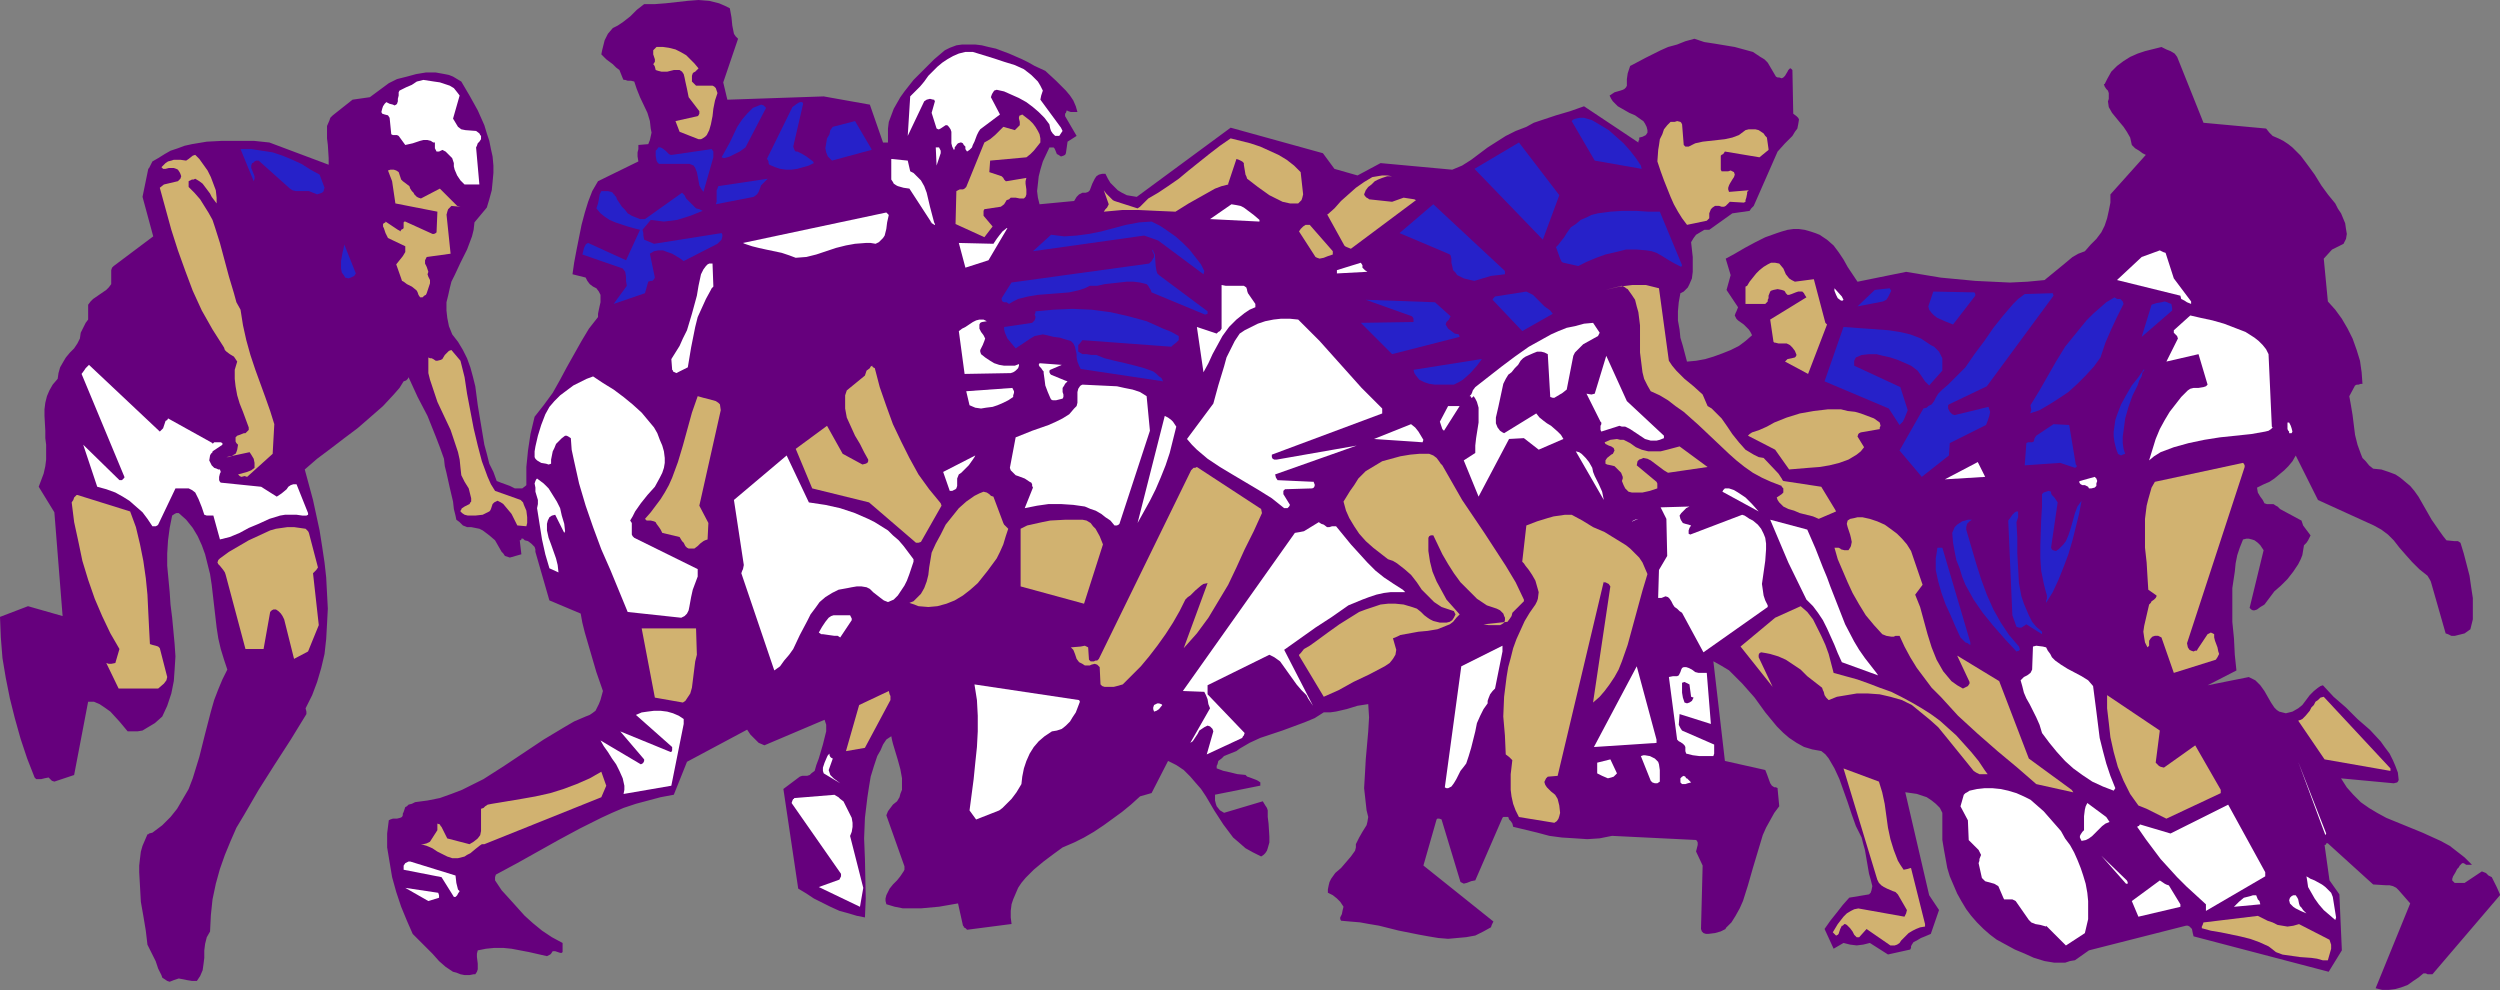 <?xml version="1.0" encoding="UTF-8" standalone="no"?>
<svg
   version="1.0"
   width="129.766mm"
   height="51.387mm"
   id="svg127"
   sodipodi:docname="Rugby.wmf"
   xmlns:inkscape="http://www.inkscape.org/namespaces/inkscape"
   xmlns:sodipodi="http://sodipodi.sourceforge.net/DTD/sodipodi-0.dtd"
   xmlns="http://www.w3.org/2000/svg"
   xmlns:svg="http://www.w3.org/2000/svg">
  <rect width="100%" height="100%" fill="#808080" stroke="none"/>
  <sodipodi:namedview
     id="namedview127"
     pagecolor="#ffffff"
     bordercolor="#000000"
     borderopacity="0.25"
     inkscape:showpageshadow="2"
     inkscape:pageopacity="0.0"
     inkscape:pagecheckerboard="0"
     inkscape:deskcolor="#d1d1d1"
     inkscape:document-units="mm" />
  <defs
     id="defs1">
    <pattern
       id="WMFhbasepattern"
       patternUnits="userSpaceOnUse"
       width="6"
       height="6"
       x="0"
       y="0" />
  </defs>
  <path
     style="fill:#66007d;fill-opacity:1;fill-rule:evenodd;stroke:none"
     d="m 490.455,175.475 -0.646,-1.454 -0.646,-1.293 -0.323,-0.646 -0.646,-0.323 -0.485,-0.485 -0.808,-0.323 -3.394,2.262 h -0.646 -0.808 -0.485 l -0.162,-0.162 -0.323,-0.323 v -0.323 l 0.162,-0.485 0.485,-0.808 0.162,-0.323 0.162,-0.323 0.323,-0.323 0.162,-0.323 0.162,-0.162 0.162,-0.162 0.162,-0.162 h 0.323 l 0.485,0.323 h 0.646 0.162 0.323 l -1.454,-1.454 -1.454,-1.131 -1.454,-1.131 -1.778,-0.969 -3.555,-1.616 -3.555,-1.454 -3.555,-1.454 -1.778,-0.969 -1.616,-0.969 -1.616,-1.131 -1.454,-1.454 -1.293,-1.454 -1.131,-1.777 10.342,0.969 0.646,-0.162 0.162,-0.162 0.162,-0.323 -0.162,-1.454 -0.485,-1.293 -0.485,-1.131 -0.646,-1.293 -0.97,-1.293 -0.808,-1.131 -2.101,-2.262 -2.424,-2.101 -2.262,-2.262 -2.424,-2.101 -2.101,-2.262 -0.485,0.162 -0.485,0.323 -0.808,0.646 -0.808,0.808 -1.454,1.939 -0.808,0.646 -1.131,0.646 -0.646,0.162 -0.646,0.162 -0.646,-0.162 -0.646,-0.162 -0.485,-0.323 -0.485,-0.485 -0.646,-0.969 -0.646,-1.131 -0.646,-1.131 -0.808,-1.131 -0.97,-0.969 -0.646,-0.323 -0.646,-0.323 -8.08,1.616 5.656,-2.908 -0.323,-3.07 -0.162,-3.232 -0.323,-3.232 v -3.232 -3.393 l 0.485,-3.232 0.162,-1.616 0.323,-1.616 0.485,-1.454 0.646,-1.616 0.646,-0.162 h 0.485 l 0.646,0.162 0.485,0.162 0.646,0.485 0.485,0.485 0.323,0.485 0.323,0.485 -2.747,11.311 0.323,0.323 0.323,0.162 h 0.323 l 0.485,-0.162 0.646,-0.485 0.808,-0.485 0.97,-1.293 0.97,-1.293 1.293,-1.131 1.293,-1.293 1.131,-1.454 0.97,-1.454 0.485,-0.969 0.323,-0.808 0.162,-0.969 0.162,-0.969 0.485,-0.485 0.323,-0.485 0.485,-0.969 -0.485,-0.646 -0.485,-0.646 -0.485,-0.646 -0.162,-0.485 -0.162,-0.485 -4.202,-2.262 -0.485,-0.485 -0.323,-0.162 -0.485,-0.323 h -0.808 -0.485 l -0.485,-0.162 -0.323,-0.646 -0.485,-0.646 -0.485,-0.808 -0.162,-0.969 1.293,-0.646 1.131,-0.485 0.97,-0.646 0.97,-0.808 0.97,-0.808 0.808,-0.808 0.808,-0.969 0.646,-1.131 4.363,8.725 10.989,5.009 1.454,0.808 1.293,0.969 1.131,1.131 1.131,1.454 1.131,1.293 1.293,1.454 1.454,1.454 1.616,1.293 0.485,0.808 0.162,0.323 v 0 0 l 2.909,10.179 0.485,0.162 0.646,0.323 h 0.646 l 0.646,-0.162 1.293,-0.323 1.131,-0.808 0.485,-1.939 v -2.101 -2.101 l -0.323,-2.101 -0.323,-2.262 -1.131,-4.363 -0.646,-2.101 -0.485,-0.323 h -0.646 l -1.616,-0.162 -0.646,-0.808 -0.808,-1.131 -1.454,-2.101 -1.293,-2.262 -1.293,-2.262 -0.808,-1.131 -0.808,-0.969 -0.97,-0.808 -0.97,-0.808 -0.97,-0.646 -1.293,-0.485 -1.454,-0.485 -1.616,-0.162 -0.808,-0.646 -0.646,-0.808 -0.646,-0.646 -0.323,-0.808 -0.646,-1.777 -0.485,-1.939 -0.485,-3.878 -0.323,-1.939 -0.323,-1.777 1.131,-2.101 0.323,-0.162 h 0.323 l 0.485,-0.162 h 0.323 l -0.162,-2.262 -0.323,-2.262 -0.646,-2.101 -0.808,-2.262 -0.97,-1.939 -1.131,-1.939 -1.293,-1.777 -1.454,-1.616 -0.808,-8.402 1.616,-1.777 2.262,-1.131 0.485,-0.969 0.162,-0.969 -0.162,-0.969 -0.162,-1.131 -0.808,-1.939 -0.646,-0.969 -0.485,-0.969 -1.454,-1.777 -1.293,-1.777 -1.293,-2.101 -1.293,-1.777 -1.454,-1.939 -1.616,-1.616 -0.808,-0.646 -0.97,-0.646 -0.97,-0.485 -1.131,-0.485 -0.646,-0.646 -0.646,-0.808 -12.282,-1.131 -5.171,-12.926 -0.485,-0.646 -0.808,-0.485 -0.808,-0.323 -0.97,-0.485 -3.232,0.808 -1.454,0.485 -1.454,0.646 -1.293,0.808 -1.293,0.969 -1.131,1.131 -0.808,1.454 -0.323,0.646 -0.162,0.323 h -0.162 l 0.162,0.485 0.323,0.485 0.323,0.323 0.162,0.485 v 0.485 0.646 l -0.162,0.485 0.162,1.131 0.646,1.131 1.454,1.777 0.808,0.969 0.646,0.969 0.646,1.131 0.323,1.454 0.646,0.646 0.808,0.485 0.646,0.485 0.646,0.323 -6.949,7.756 v 1.616 l -0.323,1.616 -0.323,1.454 -0.485,1.454 -0.646,1.293 -0.97,1.293 -1.131,1.131 -1.131,1.293 -1.293,0.485 -1.131,0.646 -1.939,1.616 -1.778,1.454 -1.778,1.454 -3.394,0.323 -3.394,0.162 -3.394,-0.162 -3.394,-0.162 -3.394,-0.323 -3.394,-0.323 -6.787,-1.131 -9.534,1.939 -0.97,-1.454 -0.97,-1.454 -0.808,-1.454 -0.97,-1.454 -0.97,-1.293 -1.293,-1.131 -1.454,-0.969 -0.808,-0.323 -0.97,-0.323 -1.131,-0.323 -1.131,-0.162 h -1.131 l -1.131,0.162 -1.131,0.323 -0.97,0.323 -2.262,0.808 -1.939,0.969 -2.101,1.131 -1.939,1.131 -1.778,0.969 0.97,3.232 -0.808,2.908 2.262,3.393 -0.323,0.808 -0.162,0.323 -0.162,0.485 0.323,0.646 0.323,0.323 1.131,0.808 0.97,0.969 0.323,0.485 0.323,0.646 -1.293,1.131 -1.293,0.969 -1.616,0.808 -1.616,0.646 -1.778,0.646 -1.616,0.485 -1.778,0.323 -1.778,0.162 -0.808,-3.07 -0.485,-1.616 -0.162,-1.616 -0.323,-1.777 v -1.777 l 0.162,-1.777 0.323,-1.777 0.646,-0.323 0.808,-0.808 0.323,-0.646 0.485,-1.131 0.162,-1.293 v -1.454 -1.454 l -0.323,-2.908 0.485,-0.808 0.485,-0.646 0.808,-0.485 0.808,-0.485 h 0.97 l 4.525,-3.232 3.394,-0.485 0.323,-0.485 0.162,-0.162 0.323,-0.323 4.686,-10.664 1.454,-1.616 1.454,-1.454 0.485,-0.808 0.485,-0.646 0.162,-0.808 0.162,-0.969 -0.162,-0.323 -0.323,-0.323 -0.646,-0.485 -0.162,-8.564 -0.323,-0.323 h -0.162 l -0.323,0.323 -0.162,0.323 -0.485,0.808 -0.323,0.323 -0.323,0.162 -0.485,-0.162 h -0.323 l -0.323,-0.162 -1.616,-2.747 -0.646,-0.646 -0.808,-0.485 -1.454,-0.969 -1.778,-0.485 -1.778,-0.485 -1.939,-0.323 -1.939,-0.323 -2.101,-0.323 -1.939,-0.646 -1.778,0.485 -1.616,0.646 -1.778,0.485 -1.454,0.646 -2.909,1.454 -2.747,1.454 -0.323,0.162 -0.162,0.485 -0.323,0.969 -0.162,1.131 v 1.293 l -0.162,0.323 -0.323,0.323 -0.323,0.162 -0.485,0.162 -1.131,0.323 -0.485,0.323 -0.485,0.323 0.323,0.646 0.323,0.485 0.485,0.485 0.485,0.485 1.131,0.646 1.131,0.646 1.131,0.485 1.131,0.808 0.485,0.323 0.323,0.485 0.323,0.646 0.162,0.646 v 0.485 l -0.323,0.485 -0.646,0.323 -0.646,0.162 v 0.485 l -0.162,0.162 v 0.323 l -10.666,-7.109 -2.747,0.969 -2.747,0.808 -2.909,0.969 -1.454,0.485 -1.454,0.808 -2.101,0.808 -1.939,0.969 -1.778,1.131 -1.778,1.131 -3.232,2.424 -1.778,1.131 -1.939,0.808 -14.059,-1.293 -4.525,2.424 -4.525,-1.293 -2.262,-3.07 -18.099,-5.009 -18.422,13.573 -0.97,-0.162 -0.97,-0.162 -0.97,-0.485 -0.808,-0.485 -0.808,-0.808 -0.646,-0.646 -0.485,-0.808 -0.485,-0.969 h -0.646 l -0.646,0.162 -0.485,0.323 -0.323,0.485 -0.485,0.969 -0.485,1.293 -0.162,0.162 -0.162,0.162 -0.485,0.162 h -0.646 l -0.646,0.323 -0.162,0.162 -0.323,0.323 -0.485,0.808 -6.787,0.646 -0.323,-1.293 -0.162,-1.293 0.162,-1.454 0.162,-1.454 0.323,-1.293 0.485,-1.616 1.293,-2.747 h 0.485 0.323 l 0.162,0.162 0.162,0.323 0.323,0.808 0.323,0.162 0.485,0.323 0.485,-0.162 0.323,-0.162 0.162,-0.323 0.323,-2.262 1.778,-1.131 -2.262,-3.878 v -0.485 l 0.162,-0.162 0.162,-0.485 0.323,0.162 0.485,0.162 h 0.646 0.646 l -0.323,-1.131 -0.485,-1.131 -0.646,-0.969 -0.808,-0.969 -1.939,-1.939 -2.101,-1.939 -2.101,-0.969 -1.131,-0.646 -1.293,-0.646 -2.586,-1.131 -2.586,-0.969 -1.454,-0.323 -1.293,-0.323 -1.293,-0.162 h -1.293 -1.293 l -1.131,0.162 -1.293,0.485 -0.97,0.485 -2.101,1.777 -2.101,2.101 -1.939,1.939 -1.778,2.262 -0.808,1.131 -0.646,1.131 -0.646,1.131 -0.485,1.293 -0.485,1.293 -0.162,1.293 v 1.293 1.454 0 h -0.323 -0.323 -0.323 l -2.586,-7.433 -9.05,-1.616 -18.907,0.646 -0.808,-3.393 2.909,-8.564 -0.485,-0.485 -0.323,-0.485 -0.162,-0.808 -0.162,-0.808 -0.162,-1.616 -0.323,-1.777 -0.97,-0.485 -1.131,-0.485 -1.939,-0.485 L 137.037,0 l -2.101,0.162 -4.363,0.485 -2.101,0.162 h -2.101 l -1.454,1.131 -1.293,1.293 -1.454,1.131 -0.97,0.646 -0.97,0.485 -0.97,1.131 -0.646,1.293 -0.323,1.293 -0.162,0.646 -0.162,0.808 0.485,0.485 0.485,0.485 0.646,0.485 0.646,0.485 0.646,0.646 0.646,0.485 0.323,0.808 0.323,0.808 0.162,0.323 h 0.323 l 0.485,0.162 h 0.646 l 0.646,0.162 0.485,1.454 0.646,1.616 1.454,3.07 0.485,1.616 0.162,1.454 0.162,0.808 -0.323,1.454 -0.323,0.808 -1.939,0.162 v 0.808 l -0.162,0.646 v 0.808 l 0.162,0.969 -7.918,3.878 -1.131,1.939 -0.808,2.101 -0.646,2.101 -0.646,2.424 -0.97,4.847 -0.485,2.585 -0.323,2.262 2.586,0.646 0.323,0.646 0.485,0.646 0.646,0.485 0.646,0.323 0.485,0.646 0.323,0.646 v 0.808 0.646 l -0.323,1.454 -0.162,0.808 v 0.646 l -1.778,2.262 -1.454,2.424 -2.909,5.171 -1.293,2.424 -1.454,2.585 -1.778,2.424 -1.778,2.262 -0.808,3.393 -0.485,3.232 -0.323,3.232 v 3.232 0.323 l -0.162,0.162 -0.646,0.485 h -0.646 -0.808 l -0.97,-0.485 -1.778,-0.646 -0.808,-0.323 -0.646,-1.777 -0.808,-1.616 -0.485,-1.939 -0.485,-1.777 -0.646,-3.878 -0.646,-3.878 -0.485,-3.716 -0.485,-1.939 -0.485,-1.777 -0.646,-1.777 -0.808,-1.616 -0.97,-1.616 -1.131,-1.454 -0.646,-1.616 -0.323,-1.616 -0.162,-1.454 v -1.616 l 0.323,-1.293 0.323,-1.454 0.323,-1.293 0.646,-1.293 1.131,-2.424 1.293,-2.585 0.97,-2.585 0.323,-1.293 0.162,-1.454 v 0 l 2.424,-2.908 0.485,-1.616 0.485,-1.777 0.162,-1.616 0.162,-1.777 v -1.454 l -0.162,-1.777 -0.323,-1.454 -0.323,-1.616 -0.485,-1.454 -0.485,-1.616 -1.293,-2.908 -1.616,-2.908 L 90.496,15.996 89.688,15.512 88.88,15.027 88.072,14.704 87.264,14.542 85.486,14.219 h -1.939 l -1.939,0.323 -1.778,0.485 -1.939,0.485 -1.616,0.808 -3.717,2.747 -3.394,0.485 -3.878,3.07 -0.485,0.485 -0.162,0.485 -0.485,1.131 v 1.131 1.293 l 0.162,1.293 0.162,2.585 v 1.293 L 52.843,27.953 49.773,27.63 h -3.07 -3.07 l -3.07,0.162 -2.909,0.485 -1.454,0.323 -1.293,0.485 -1.454,0.485 -1.131,0.646 -1.293,0.808 -1.131,0.646 -0.485,0.969 -0.162,0.323 -0.162,0.162 -1.131,5.494 2.101,7.756 -7.757,5.817 -0.323,0.323 -0.162,0.485 v 0.808 0.969 0.969 l -0.485,0.646 -0.485,0.485 -2.586,1.777 -0.485,0.485 -0.485,0.646 v 2.908 l -0.485,0.646 -0.485,0.969 -0.485,0.969 -0.162,1.131 -0.485,0.969 -0.646,0.969 -0.808,0.808 -0.808,0.969 -0.485,0.808 -0.646,1.131 -0.323,1.131 -0.162,1.131 -0.97,1.131 -0.646,1.131 -0.485,1.131 -0.323,1.293 -0.162,1.293 v 1.293 l 0.162,2.908 v 1.454 l 0.162,1.293 v 2.908 L 8.888,91.454 8.565,92.908 8.08,94.2 7.595,95.493 10.666,100.502 12.282,120.861 5.494,118.922 0,121.023 l 0.162,4.039 0.323,4.039 0.646,3.878 0.808,4.039 0.97,3.878 1.131,4.039 1.293,3.878 1.454,3.716 0.323,0.323 h 0.323 0.162 0.485 l 0.646,-0.162 0.808,-0.162 0.485,0.485 0.162,0.162 0.485,0.162 3.878,-1.293 2.747,-14.381 h 1.131 l 1.131,0.485 0.97,0.646 1.131,0.808 1.778,1.939 0.808,0.969 0.808,0.969 h 0.97 0.97 l 0.97,-0.162 0.808,-0.485 1.616,-0.969 1.454,-1.293 0.97,-2.101 0.808,-2.424 0.485,-2.424 0.162,-2.262 0.162,-2.585 -0.162,-2.424 -0.485,-5.171 -0.323,-2.585 -0.162,-2.424 -0.485,-5.171 v -2.424 l 0.162,-2.585 0.323,-2.424 0.485,-2.424 0.485,-0.323 0.323,-0.162 h 0.485 l 1.454,1.293 1.293,1.616 0.97,1.616 0.808,1.777 0.646,1.777 0.485,1.939 0.485,1.939 0.323,2.101 0.485,4.201 0.485,4.201 0.323,2.101 0.485,2.101 0.646,2.101 0.646,1.939 -0.97,1.939 -0.808,1.939 -0.808,2.101 -0.646,2.262 -1.131,4.363 -1.131,4.524 -0.646,2.101 -0.646,2.101 -0.808,2.101 -1.131,1.939 -1.131,1.939 -1.293,1.616 -1.616,1.616 -1.939,1.454 -0.646,0.162 -0.162,0.162 h -0.162 l -0.485,1.131 -0.485,1.131 -0.323,1.131 -0.162,1.293 -0.162,1.454 v 1.293 l 0.162,2.908 0.162,2.908 0.485,2.747 0.485,2.908 0.323,2.747 0.808,1.616 0.808,1.616 0.485,1.454 0.646,1.293 0.162,0.485 0.485,0.323 0.485,0.323 0.485,0.162 0.808,-0.323 0.485,-0.162 0.485,-0.162 1.616,0.323 0.97,0.162 h 0.97 l 0.323,-0.485 0.323,-0.485 0.485,-1.131 0.162,-1.131 0.162,-1.293 v -1.454 l 0.162,-1.293 0.323,-1.293 0.646,-1.131 0.162,-3.232 0.323,-3.07 0.646,-3.07 0.808,-2.908 0.97,-2.747 1.131,-2.747 1.131,-2.585 1.454,-2.424 2.909,-5.009 3.07,-4.847 3.232,-5.009 3.07,-5.009 v -0.485 l -0.162,-0.646 1.293,-2.585 0.97,-2.585 0.808,-2.747 0.646,-2.747 0.323,-2.908 0.162,-2.908 0.162,-3.07 -0.162,-3.07 -0.162,-3.07 -0.323,-2.908 -0.485,-3.232 -0.485,-3.07 -1.293,-5.978 -1.616,-5.978 2.424,-2.101 2.586,-1.939 2.747,-2.101 2.586,-1.939 2.424,-2.101 2.586,-2.262 2.101,-2.262 1.131,-1.293 0.808,-1.293 0.485,-0.162 0.323,-0.323 0.162,-0.323 v 0 l 1.778,3.878 1.939,3.716 1.616,4.039 0.808,2.101 0.808,2.262 0.162,1.454 0.323,1.293 0.646,2.908 0.646,2.747 0.162,1.454 0.323,1.293 0.162,0.808 0.646,0.485 0.646,0.646 0.808,0.323 h 0.808 l 0.808,0.162 0.808,0.162 0.646,0.323 1.293,0.969 1.131,0.969 0.646,1.131 0.646,1.131 0.323,0.323 0.323,0.485 0.485,0.162 0.485,0.162 2.262,-0.646 -0.323,-2.747 h 0.162 l 0.162,-0.162 v -0.162 h 0.162 0.162 l 0.323,0.323 0.646,0.162 0.646,0.485 0.646,0.646 0.162,0.485 v 0.485 l 2.747,9.533 6.141,2.585 0.323,1.777 0.485,1.939 1.131,3.878 1.131,3.878 1.293,3.716 -0.485,1.777 -0.323,0.808 -0.323,0.646 -0.323,0.646 -0.646,0.485 -0.485,0.323 -0.808,0.323 -2.262,0.969 -1.939,1.131 -4.04,2.424 -3.878,2.585 -3.878,2.585 -4.04,2.585 -1.939,0.969 -2.262,1.131 -2.101,0.808 -2.262,0.808 -2.424,0.485 -2.424,0.323 -0.646,0.323 -0.646,0.162 -0.323,0.323 -0.323,0.162 -0.323,0.969 -0.162,0.323 v 0.323 l -0.162,0.323 -0.323,0.162 -0.646,0.162 h -0.808 l -0.485,0.162 -0.323,0.162 -0.162,1.293 -0.162,1.293 v 2.747 l 0.485,2.908 0.485,2.908 0.808,2.908 0.97,2.908 1.131,2.747 1.131,2.585 1.293,1.293 1.293,1.293 0.646,0.646 0.646,0.646 1.293,1.454 1.293,1.131 1.454,0.969 0.646,0.162 0.808,0.323 0.808,0.162 h 0.97 l 0.808,-0.162 h 0.162 0.162 l 0.323,-0.485 0.162,-0.485 v -0.485 -0.646 l -0.162,-1.293 v -0.646 l 0.162,-0.646 1.616,-0.323 1.616,-0.162 h 1.778 l 1.616,0.162 3.394,0.646 3.555,0.808 0.646,-0.323 0.162,-0.162 0.323,-0.485 h 0.485 l 0.485,0.162 0.485,0.162 h 0.323 l 0.162,-0.162 v -1.777 l -2.101,-1.131 -1.939,-1.293 -1.778,-1.454 -1.616,-1.454 -1.454,-1.616 -1.454,-1.616 -1.616,-1.777 -1.293,-1.939 v -0.646 l 0.162,-0.485 4.202,-2.262 8.08,-4.524 4.202,-2.262 4.202,-2.101 2.101,-0.969 2.262,-0.969 2.424,-0.808 2.424,-0.646 2.424,-0.646 2.586,-0.485 2.586,-6.463 11.797,-6.302 0.646,0.969 0.808,0.808 0.808,0.808 1.131,0.485 11.797,-5.009 0.323,0.969 v 1.293 l -0.323,1.293 -0.323,1.293 -0.808,2.747 -0.485,1.293 -0.323,1.131 -0.646,0.485 -0.323,0.323 -0.485,0.162 h -0.323 -0.646 l -0.485,0.162 -3.232,2.424 2.909,19.551 1.616,0.969 1.454,0.969 3.232,1.616 1.778,0.808 1.778,0.485 1.616,0.485 1.616,0.323 0.162,-3.716 -0.162,-7.756 -0.162,-4.039 0.162,-4.039 0.485,-4.039 0.323,-2.101 0.323,-1.939 0.646,-2.101 0.646,-1.939 0.646,-1.131 0.485,-1.131 0.646,-0.969 0.485,-0.323 0.485,-0.323 0.162,0.808 0.162,0.646 0.485,1.616 0.485,1.616 0.485,1.777 0.323,1.777 v 1.616 0.646 l -0.323,0.808 -0.162,0.646 -0.485,0.808 -0.808,0.646 -0.485,0.646 -0.485,0.646 -0.323,0.808 3.555,10.018 v 0.646 l -0.162,0.323 -0.646,0.969 -0.646,0.808 -0.808,0.808 -0.646,0.808 -0.485,0.969 -0.162,0.323 -0.162,0.646 v 0.485 l 0.162,0.646 1.616,0.485 1.616,0.323 h 1.778 1.778 l 1.778,-0.162 1.778,-0.162 3.717,-0.646 0.97,4.363 0.162,0.162 v 0.162 l 0.323,0.162 0.323,0.323 8.726,-1.131 -0.162,-1.293 v -1.293 l 0.162,-1.293 0.323,-0.969 0.485,-1.131 0.485,-1.131 0.646,-0.969 0.808,-0.969 1.616,-1.616 1.939,-1.616 1.939,-1.454 1.778,-1.293 2.262,-0.969 1.939,-0.969 1.939,-1.131 1.939,-1.293 1.778,-1.293 1.778,-1.293 1.778,-1.454 1.778,-1.616 2.262,-0.646 3.232,-6.302 1.616,0.808 1.454,0.969 1.293,1.293 0.97,1.131 1.131,1.293 0.97,1.454 1.616,2.747 1.778,2.747 0.97,1.293 0.97,1.293 1.131,0.969 1.293,1.131 1.454,0.808 1.616,0.808 0.485,-0.323 0.323,-0.323 0.323,-0.485 0.162,-0.485 0.323,-1.131 v -1.131 l -0.162,-2.585 -0.162,-1.293 v -1.293 l -0.162,-0.485 -0.323,-0.485 -0.485,-0.808 -7.595,2.262 -0.808,-0.485 -0.646,-0.808 -0.162,-0.485 -0.162,-0.646 v -0.485 -0.646 l 8.888,-1.777 v -0.323 -0.323 l -0.485,-0.323 -0.323,-0.162 -1.293,-0.485 -0.485,-0.162 -0.323,-0.323 -1.616,-0.162 -1.293,-0.323 -1.454,-0.323 -1.293,-0.485 v -0.485 l 0.162,-0.323 0.162,-0.646 0.646,-0.485 0.485,-0.485 0.808,-0.323 0.808,-0.323 0.808,-0.323 0.646,-0.485 1.939,-1.131 2.101,-0.969 4.363,-1.454 4.363,-1.616 1.939,-0.808 1.778,-1.131 h 1.293 l 1.131,-0.162 2.101,-0.485 2.101,-0.646 2.101,-0.323 0.162,2.585 -0.162,2.747 -0.485,5.494 -0.162,2.908 -0.162,2.747 0.323,2.908 0.162,1.454 0.323,1.293 -0.162,0.969 -0.162,0.646 -0.808,1.293 -0.646,1.131 -0.646,1.293 v 0.646 l -0.162,0.646 -0.808,1.131 -0.97,1.131 -0.97,1.131 -1.131,0.969 -0.808,1.131 -0.323,0.646 -0.162,0.646 -0.162,0.808 v 0.646 l 0.97,0.485 0.808,0.646 0.646,0.646 0.323,0.485 0.323,0.485 -0.162,0.646 -0.162,0.808 -0.323,0.646 v 0.323 l 0.162,0.323 1.778,0.162 1.939,0.162 1.778,0.323 1.939,0.323 3.878,0.969 4.04,0.808 1.778,0.323 1.939,0.323 1.939,0.162 1.778,-0.162 1.778,-0.162 1.778,-0.323 1.616,-0.808 1.454,-0.808 0.162,-0.485 0.323,-0.646 -13.736,-10.987 2.586,-9.048 0.162,-0.162 h 0.323 l 0.485,0.162 3.717,12.28 0.323,0.162 0.323,0.162 0.646,-0.162 0.808,-0.323 0.808,-0.162 5.333,-12.28 0.162,-0.162 h 0.323 0.646 l 0.162,0.485 0.323,0.323 0.323,0.485 0.162,0.646 4.686,1.131 2.424,0.646 2.424,0.323 2.586,0.162 2.424,0.162 2.424,-0.162 2.424,-0.485 16.483,0.808 0.162,0.162 0.162,0.323 v 0.485 l -0.323,1.293 1.293,2.747 -0.323,12.442 0.162,0.485 0.323,0.323 0.485,0.162 h 0.485 l 1.293,-0.162 1.131,-0.323 0.646,-0.323 0.323,-0.162 v -0.162 l 1.131,-1.131 0.808,-1.293 0.808,-1.454 0.646,-1.454 0.97,-3.07 0.97,-3.393 0.97,-3.232 0.97,-3.232 0.646,-1.454 0.808,-1.454 0.808,-1.454 0.97,-1.293 -0.323,-3.393 v -0.162 l -0.323,-0.162 h -0.323 l -0.485,-0.323 -0.323,-0.485 -0.646,-1.777 -0.323,-0.808 -7.918,-1.777 -2.262,-19.551 1.454,0.808 1.616,0.969 1.293,1.293 1.293,1.293 2.424,2.747 2.101,2.908 2.262,2.747 1.293,1.293 1.131,0.969 1.454,0.969 1.454,0.808 1.616,0.485 1.778,0.323 0.808,0.646 0.646,0.808 1.131,1.939 0.97,2.101 0.808,2.262 0.808,2.262 0.808,2.424 0.808,2.262 1.131,2.262 0.323,1.293 0.323,1.131 0.808,4.686 0.323,1.131 0.323,1.293 -0.162,0.808 -0.162,0.485 -0.323,0.323 -3.878,0.646 -1.293,1.454 -1.131,1.454 -1.293,1.616 -1.131,1.616 1.778,3.878 1.939,-1.131 1.293,0.323 1.293,0.162 1.293,-0.162 0.646,-0.162 0.646,-0.162 3.555,2.262 4.363,-0.969 0.162,-0.323 v -0.323 l 0.162,-0.323 0.323,-0.485 0.646,-0.323 0.808,-0.485 0.808,-0.323 1.131,-0.485 1.616,-4.686 -1.939,-2.908 -4.686,-20.197 1.131,0.162 1.131,0.162 0.97,0.323 0.97,0.323 0.97,0.646 0.808,0.646 0.808,0.808 0.485,0.969 v 1.777 1.777 1.777 l 0.323,1.939 0.323,1.777 0.323,1.777 0.485,1.616 1.454,3.393 0.808,1.454 0.97,1.616 0.97,1.293 1.131,1.293 1.293,1.293 1.293,1.131 1.293,0.969 1.778,0.969 1.778,0.969 1.939,0.808 1.778,0.808 2.101,0.646 1.939,0.323 h 2.101 l 0.97,-0.323 0.97,-0.162 2.747,-1.939 19.069,-4.847 h 0.323 l 0.323,0.162 0.485,0.485 0.162,0.808 0.162,0.646 26.502,6.948 2.586,-4.201 -0.485,-10.987 -1.939,-2.747 -0.97,-6.948 h 0.162 v 0 l 0.162,-0.162 v -0.162 h 0.323 l 0.162,0.162 8.726,7.917 2.586,0.162 h 0.646 l 0.646,0.162 0.646,0.323 0.485,0.485 2.262,2.585 -6.787,16.643 1.293,0.323 h 1.293 l 1.293,-0.162 1.131,-0.323 1.293,-0.485 1.131,-0.808 0.97,-0.646 0.97,-0.808 h 0.485 l 0.323,0.162 h 0.485 0.485 l 13.251,-15.512 z"
     id="path1" />
  <path
     style="fill:#d1b270;fill-opacity:1;fill-rule:evenodd;stroke:none"
     d="m 468.963,150.753 -13.09,-14.057 v 0 l -0.646,0.162 -0.485,0.485 -0.485,0.323 -0.323,0.646 -0.485,0.485 -0.323,0.646 -0.808,0.969 -0.323,0.323 -0.162,0.162 -0.162,0.162 -0.323,0.162 -0.485,0.162 5.171,7.594 12.928,2.262 z"
     id="path2" />
  <path
     style="fill:#ffffff;fill-opacity:1;fill-rule:evenodd;stroke:none"
     d="m 458.297,179.999 -0.646,-4.039 -0.323,-0.808 -0.485,-0.485 -0.646,-0.646 -0.646,-0.485 -1.454,-0.808 -0.808,-0.323 -0.808,-0.485 0.162,0.969 0.162,1.131 0.646,1.131 0.646,1.131 0.808,1.131 0.97,1.131 1.131,0.969 1.131,0.969 z"
     id="path3" />
  <path
     style="fill:#d1b270;fill-opacity:1;fill-rule:evenodd;stroke:none"
     d="m 457.327,186.139 v -0.808 l -0.323,-0.969 -5.979,-3.07 -1.131,0.323 -1.131,0.162 -0.97,-0.162 -0.97,-0.162 -0.97,-0.485 -0.97,-0.323 -1.939,-0.969 -10.666,1.293 -0.162,0.485 -0.162,0.323 v 0.323 l 1.778,0.485 1.939,0.323 3.878,0.808 1.939,0.485 1.778,0.646 1.778,0.808 0.646,0.485 0.808,0.646 1.293,0.485 1.131,0.162 1.131,0.162 1.131,0.162 2.262,0.162 1.131,0.162 1.131,0.323 h 0.646 0.162 0.162 z"
     id="path4" />
  <path
     style="fill:#ffffff;fill-opacity:1;fill-rule:evenodd;stroke:none"
     d="m 456.358,163.518 -5.494,-14.057 5.333,14.381 z"
     id="path5" />
  <path
     style="fill:#ffffff;fill-opacity:1;fill-rule:evenodd;stroke:none"
     d="m 452.156,178.868 -0.323,-0.323 -0.323,-0.485 -0.323,-0.323 -0.162,-0.485 -0.162,-0.808 -0.162,-0.323 -0.323,-0.485 h -0.485 l -0.323,0.162 -0.323,0.323 -0.162,0.485 0.162,0.646 0.323,0.323 0.323,0.323 0.485,0.323 0.97,0.485 1.131,0.485 z"
     id="path6" />
  <path
     style="fill:#ffffff;fill-opacity:1;fill-rule:evenodd;stroke:none"
     d="m 449.732,84.667 -0.162,-0.646 -0.162,-0.485 -0.162,-0.323 -0.162,-0.323 h -0.323 v 0.162 0.323 0.808 l 0.162,0.323 0.162,0.162 v 0.323 h 0.162 0.323 z"
     id="path7" />
  <path
     style="fill:#ffffff;fill-opacity:1;fill-rule:evenodd;stroke:none"
     d="m 445.692,83.698 -0.646,-14.219 -0.485,-0.969 -0.646,-0.808 -0.808,-0.808 -0.808,-0.646 -1.778,-1.131 -2.101,-0.808 -2.101,-0.808 -2.262,-0.646 -2.262,-0.485 -2.101,-0.485 -3.232,2.908 v 0.485 l 0.323,0.323 0.323,0.323 0.162,0.485 -2.262,4.524 6.302,-1.454 1.778,5.978 -0.323,0.323 -0.485,0.162 -0.97,0.162 h -0.97 l -0.646,0.162 -0.485,0.323 -1.293,1.293 -1.131,1.454 -1.131,1.454 -0.97,1.616 -0.97,1.777 -0.808,1.939 -0.646,2.101 -0.646,2.101 0.97,-0.808 1.293,-0.808 1.293,-0.485 1.293,-0.485 2.909,-0.808 3.07,-0.646 3.07,-0.485 3.07,-0.323 3.07,-0.323 2.747,-0.485 0.646,-0.162 0.485,-0.323 0.323,-0.323 z"
     id="path8" />
  <path
     style="fill:#ffffff;fill-opacity:1;fill-rule:evenodd;stroke:none"
     d="m 444.399,171.112 -7.272,-13.249 -11.312,5.655 -5.979,-1.777 -0.162,0.162 v 0.162 h -0.323 v 0.162 0.162 l 0.162,0.162 1.454,2.101 1.454,1.939 1.454,1.939 1.616,1.777 1.616,1.777 1.778,1.777 1.939,1.777 1.939,1.777 v 0.646 0.646 l 11.635,-6.786 z"
     id="path9" />
  <path
     style="fill:#ffffff;fill-opacity:1;fill-rule:evenodd;stroke:none"
     d="m 443.268,176.767 -0.162,-0.162 -0.162,-0.162 -0.323,-0.808 h -0.646 l -0.485,0.162 -0.646,0.162 -0.646,0.162 -0.97,0.808 -0.97,0.969 5.171,-0.485 z"
     id="path10" />
  <path
     style="fill:#d1b270;fill-opacity:1;fill-rule:evenodd;stroke:none"
     d="m 440.36,91.615 v -0.323 l -0.162,-0.323 -0.162,-0.162 -17.291,3.716 -0.646,1.131 -0.323,1.131 -0.323,1.131 -0.323,1.293 -0.323,2.585 v 2.747 2.908 l 0.323,2.908 0.162,2.747 0.162,2.585 1.616,1.131 v 0.162 l -0.162,0.323 -0.323,0.323 -0.485,0.323 -0.162,0.323 -0.323,0.323 -0.485,2.101 -0.485,2.101 -0.162,1.131 0.162,1.131 0.162,0.969 0.485,0.969 0.162,-0.162 0.162,-0.162 v -0.485 -0.485 l 0.323,-0.485 0.323,-0.323 0.485,-0.162 h 0.646 l 0.646,0.323 2.424,6.948 8.242,-2.585 0.323,-0.485 0.323,-0.646 -0.162,-0.485 -0.162,-0.808 -0.485,-1.293 -0.162,-0.646 v -0.646 l -0.323,-0.162 -0.323,-0.162 -0.323,0.162 -0.323,0.162 -1.939,2.908 -0.162,0.323 h -0.323 l -0.323,0.162 -0.485,-0.162 -0.323,-0.162 -0.323,-0.485 -0.162,-0.808 z"
     id="path11" />
  <path
     style="fill:#d1b270;fill-opacity:1;fill-rule:evenodd;stroke:none"
     d="m 435.673,154.954 -5.01,-8.725 -6.141,4.363 -0.646,-0.162 -0.323,-0.162 -0.323,-0.323 -0.323,-0.323 0.808,-6.302 -10.342,-6.948 v 2.585 l 0.323,2.747 0.323,2.908 0.646,2.908 0.808,2.908 1.131,2.747 0.646,1.293 0.646,1.293 0.808,1.131 0.808,1.131 0.808,0.323 0.808,0.323 1.293,0.646 1.293,0.646 1.293,0.646 10.666,-5.009 z"
     id="path12" />
  <path
     style="fill:#ffffff;fill-opacity:1;fill-rule:evenodd;stroke:none"
     d="m 431.956,134.595 -3.394,1.131 z"
     id="path13" />
  <path
     style="fill:#ffffff;fill-opacity:1;fill-rule:evenodd;stroke:none"
     d="m 429.856,59.138 -3.394,-4.524 -1.616,-5.009 -0.485,-0.162 -0.646,-0.323 -3.555,1.293 -4.848,4.524 12.443,3.07 0.162,0.646 0.646,0.323 0.485,0.323 0.808,0.323 z"
     id="path14" />
  <path
     style="fill:#2621c9;fill-opacity:1;fill-rule:evenodd;stroke:none"
     d="m 426.139,60.915 v -0.485 l -0.162,-0.808 -0.485,-0.162 -0.323,-0.162 -0.485,-0.162 -0.646,0.162 -0.97,0.162 -0.97,0.323 -1.939,6.302 z"
     id="path15" />
  <path
     style="fill:#ffffff;fill-opacity:1;fill-rule:evenodd;stroke:none"
     d="m 427.755,177.414 -2.262,-3.716 -0.485,-0.162 -0.323,-0.162 -0.485,-0.323 -0.485,-0.323 -5.494,4.039 1.293,3.07 8.242,-1.939 z"
     id="path16" />
  <path
     style="fill:#2621c9;fill-opacity:1;fill-rule:evenodd;stroke:none"
     d="m 420.644,72.387 -1.131,1.616 -1.293,1.616 -1.131,1.939 -0.97,1.777 -0.808,2.101 -0.323,0.969 -0.162,1.131 -0.162,1.131 v 0.969 l 0.162,1.131 0.323,1.293 0.162,0.485 0.162,0.323 v 0.162 0 l 0.323,0.162 0.323,0.162 0.323,-0.162 0.485,-0.162 -0.323,-0.969 -0.162,-1.131 V 85.637 l 0.162,-1.131 0.323,-2.424 0.646,-2.262 0.808,-2.262 0.97,-1.939 0.323,-0.969 0.485,-0.808 0.162,-0.808 0.323,-0.323 z"
     id="path17" />
  <path
     style="fill:#2621c9;fill-opacity:1;fill-rule:evenodd;stroke:none"
     d="m 416.443,59.946 0.162,-0.323 -0.162,-0.485 -0.323,-0.323 -0.162,-0.162 h -0.646 l -0.485,-0.323 -1.616,0.969 -1.293,1.131 -1.293,1.131 -1.293,1.293 -2.101,2.585 -2.101,2.585 -1.778,2.908 -3.232,5.655 -1.778,2.908 0.162,0.969 -0.162,0.485 -0.162,0.162 1.939,-0.646 1.939,-1.131 1.778,-1.131 1.939,-1.293 1.778,-1.616 1.616,-1.616 1.616,-1.777 1.293,-1.777 0.97,-2.908 1.131,-2.585 1.131,-2.424 z"
     id="path18" />
  <path
     style="fill:#ffffff;fill-opacity:1;fill-rule:evenodd;stroke:none"
     d="m 417.251,172.728 -5.01,-4.847 4.848,5.494 h 0.323 v -0.162 -0.162 z"
     id="path19" />
  <path
     style="fill:#ffffff;fill-opacity:1;fill-rule:evenodd;stroke:none"
     d="m 414.988,154.631 -0.97,-2.424 -0.808,-2.424 -0.646,-2.424 -0.646,-2.585 -0.646,-5.171 -0.646,-5.009 -0.97,-1.131 -1.293,-0.808 -2.747,-1.454 -1.293,-0.808 -1.131,-0.808 -0.646,-0.646 -0.323,-0.646 -0.485,-0.646 -0.323,-0.646 -0.646,-0.162 -1.293,-0.162 -0.646,0.162 -0.162,4.524 -0.162,0.323 -0.162,0.323 -0.646,0.485 -0.646,0.323 -0.646,0.646 0.323,1.131 0.323,1.293 0.485,1.131 0.646,1.131 1.293,2.585 0.646,1.454 0.485,1.616 1.454,1.939 1.454,1.777 1.616,1.777 1.616,1.454 1.778,1.293 1.939,1.293 2.101,0.969 2.101,0.808 z"
     id="path20" />
  <path
     style="fill:#ffffff;fill-opacity:1;fill-rule:evenodd;stroke:none"
     d="m 413.211,160.286 -3.717,-2.747 -0.323,0.646 -0.162,0.646 -0.162,1.293 v 2.747 l -0.162,0.162 -0.162,0.162 -0.323,0.485 -0.162,0.323 v 0.323 l 0.162,0.323 0.162,0.323 0.808,-0.162 0.646,-0.323 0.646,-0.485 0.646,-0.646 1.293,-1.293 0.646,-0.485 0.808,-0.323 z"
     id="path21" />
  <path
     style="fill:#ffffff;fill-opacity:1;fill-rule:evenodd;stroke:none"
     d="m 411.433,94.362 -0.162,-0.485 -0.162,-0.162 -0.162,-0.162 -2.909,0.808 -0.162,0.162 0.162,0.323 0.162,0.162 0.323,0.162 h 0.485 l 0.323,0.162 0.323,0.162 0.162,0.323 h 0.485 l 0.646,-0.162 0.162,-0.162 0.162,-0.162 v -0.485 z"
     id="path22" />
  <path
     style="fill:#2621c9;fill-opacity:1;fill-rule:evenodd;stroke:none"
     d="m 408.363,98.24 -0.808,1.131 -0.485,1.293 -0.808,2.908 -0.485,1.454 -0.485,1.131 -0.485,0.646 -0.485,0.485 -0.485,0.485 -0.485,0.323 -0.646,-0.162 -0.162,-0.162 -0.162,-0.323 1.293,-8.887 -0.323,-0.485 -0.323,-0.485 -0.485,-0.485 -0.162,-0.323 v -0.323 l -0.485,-0.162 -0.485,0.162 -0.485,0.162 -0.323,0.323 v 2.424 l -0.162,2.585 -0.162,5.009 v 2.585 l 0.162,2.424 0.485,2.424 0.323,1.293 0.323,1.131 v 0.162 0.485 l -0.162,0.323 v 0.485 l 1.293,-2.101 1.131,-2.424 0.97,-2.424 0.97,-2.585 0.808,-2.747 0.646,-2.585 0.646,-2.585 z"
     id="path23" />
  <path
     style="fill:#ffffff;fill-opacity:1;fill-rule:evenodd;stroke:none"
     d="m 409.656,180.322 v -1.777 -1.777 l -0.162,-1.616 -0.323,-1.777 -0.485,-1.616 -0.485,-1.454 -0.646,-1.616 -0.646,-1.454 -0.808,-1.454 -0.97,-1.293 -0.808,-1.454 -1.131,-1.293 -2.262,-2.585 -2.586,-2.262 -1.293,-0.646 -1.454,-0.646 -1.616,-0.485 -1.454,-0.323 -1.616,-0.162 h -1.616 l -1.454,0.162 -1.454,0.323 -0.485,0.323 -0.323,0.162 -0.323,0.323 v 0 l -0.646,2.262 1.454,2.747 0.162,3.878 0.646,0.646 0.646,0.646 0.646,0.646 0.485,0.969 -0.323,0.808 v 0.323 l -0.162,0.485 0.646,2.908 0.323,0.323 0.323,0.323 1.778,0.485 0.808,0.485 0.97,2.262 0.162,0.323 h 0.162 1.454 l 0.646,0.323 2.586,3.716 0.485,0.485 0.808,0.323 0.97,0.162 1.131,0.323 v -0.162 l 3.878,3.878 3.717,-2.424 z"
     id="path24" />
  <path
     style="fill:#2621c9;fill-opacity:1;fill-rule:evenodd;stroke:none"
     d="m 407.232,91.13 -1.293,-7.756 -3.07,-0.162 -3.394,2.262 -0.323,0.485 -0.162,0.646 -0.323,0.162 h -0.808 l -0.323,0.162 -0.323,4.363 6.949,-0.485 2.909,0.969 0.323,-0.162 V 91.454 91.292 Z"
     id="path25" />
  <path
     style="fill:#d1b270;fill-opacity:1;fill-rule:evenodd;stroke:none"
     d="m 406.424,154.954 -8.403,-6.14 -5.818,-15.188 -8.242,-5.009 2.424,5.171 v 0.323 l -0.323,0.485 -0.323,0.162 -0.646,0.323 -1.131,-0.646 -1.131,-0.808 -0.808,-0.969 -0.808,-0.969 -0.646,-1.131 -0.646,-1.131 -0.97,-2.424 -0.808,-2.585 -1.454,-5.332 -0.97,-2.424 1.454,-1.939 -2.262,-6.625 -0.808,-1.293 -0.97,-1.131 -0.97,-0.969 -1.293,-0.969 -1.131,-0.808 -1.454,-0.646 -1.454,-0.485 -1.454,-0.323 h -0.97 l -0.646,0.162 -0.808,0.162 -0.485,0.323 -0.162,0.646 0.162,0.646 0.485,1.454 0.162,0.646 0.162,0.808 -0.162,0.808 -0.162,0.323 -0.323,0.485 h -0.323 -0.485 l -0.646,-0.162 -0.162,-0.162 -0.323,-0.162 h -0.485 -0.323 l 0.646,2.262 0.97,2.262 0.97,2.262 0.97,2.101 1.293,2.262 1.293,2.101 1.616,1.939 1.616,1.777 0.808,0.323 0.97,0.162 h 0.485 l 0.323,-0.162 h 0.808 l 0.97,2.101 1.131,2.101 1.293,2.101 1.454,1.939 1.454,1.939 1.778,1.777 3.394,3.716 3.878,3.555 3.878,3.393 3.878,3.232 3.717,3.232 7.272,1.616 z"
     id="path26" />
  <path
     style="fill:#2621c9;fill-opacity:1;fill-rule:evenodd;stroke:none"
     d="m 402.868,58.007 -0.162,-0.485 -5.494,0.162 -1.293,0.969 -0.97,0.969 -1.939,2.262 -1.939,2.424 -1.778,2.585 -1.939,2.585 -1.778,2.585 -2.262,2.262 -1.131,1.131 -1.131,0.969 -0.808,0.808 -0.485,0.808 -0.323,0.646 -0.485,0.646 -0.323,0.162 -0.323,0.162 -0.323,0.323 -0.646,0.162 -4.686,8.241 4.363,5.171 5.333,-4.201 0.162,-2.424 7.11,-3.555 0.323,-0.808 0.323,-0.969 0.162,-0.808 -0.162,-0.485 -0.162,-0.485 -6.626,1.616 -0.485,-0.162 -0.162,-0.162 -0.323,-0.323 -0.323,-0.646 V 79.982 79.82 79.497 l 0.162,-0.162 7.434,-3.555 z"
     id="path27" />
  <path
     style="fill:#2621c9;fill-opacity:1;fill-rule:evenodd;stroke:none"
     d="m 400.606,123.931 -1.131,-0.969 -0.808,-0.969 -0.646,-1.293 -0.485,-1.131 -0.485,-1.131 -0.485,-1.454 -0.485,-2.585 -0.162,-2.908 -0.162,-2.908 v -3.07 l -0.162,-3.07 0.162,-0.485 0.162,-0.485 v -1.131 h -0.323 l -0.323,0.162 -0.485,0.485 -0.323,0.485 -0.485,0.646 0.808,18.582 0.808,2.262 0.485,0.162 h 0.485 l 0.485,-0.323 0.485,-0.323 3.07,1.939 z"
     id="path28" />
  <path
     style="fill:#2621c9;fill-opacity:1;fill-rule:evenodd;stroke:none"
     d="m 396.081,126.839 -0.97,-1.131 -0.97,-1.131 -1.616,-2.424 -1.454,-2.585 -1.293,-2.908 -1.131,-3.07 -0.97,-3.07 -1.939,-6.625 v -0.485 l 0.162,-0.646 0.485,-0.485 0.485,-0.323 h -0.808 l -0.485,0.162 -0.646,0.162 -0.97,0.646 -0.485,0.485 -0.485,1.131 0.162,1.939 0.323,1.777 0.323,1.616 0.646,1.616 0.485,1.616 0.646,1.616 1.616,2.908 1.778,2.585 2.101,2.585 2.262,2.585 2.262,2.424 0.485,-0.162 0.162,-0.162 v -0.162 z"
     id="path29" />
  <path
     style="fill:#ffffff;fill-opacity:1;fill-rule:evenodd;stroke:none"
     d="m 389.456,93.554 -1.454,-2.908 -6.464,3.393 z"
     id="path30" />
  <path
     style="fill:#d1b270;fill-opacity:1;fill-rule:evenodd;stroke:none"
     d="m 389.456,151.238 -1.293,-1.939 -1.454,-1.777 -1.454,-1.616 -1.454,-1.616 -1.616,-1.454 -1.616,-1.454 -1.778,-1.293 -1.778,-1.131 -1.939,-1.131 -2.101,-1.131 -1.939,-0.969 -2.262,-0.808 -2.101,-0.808 -2.262,-0.808 -4.686,-1.293 -0.97,-3.716 -0.646,-1.777 -0.808,-1.777 -0.808,-1.616 -0.808,-1.616 -1.131,-1.454 -1.293,-1.131 -5.01,2.262 -6.787,5.655 6.302,7.917 -2.747,-5.817 v -0.323 -0.162 l 0.162,-0.323 0.323,-0.162 0.97,0.162 0.808,0.162 1.616,0.485 1.454,0.646 1.454,0.969 1.454,0.969 1.293,1.293 2.909,2.262 0.162,0.485 0.162,0.323 0.162,0.646 0.323,0.485 0.485,0.485 1.616,-0.646 1.939,-0.323 1.939,-0.323 h 2.262 l 2.262,0.162 2.101,0.485 2.262,0.646 1.939,0.969 1.778,1.454 1.778,1.454 1.616,1.454 1.454,1.777 2.747,3.393 2.747,3.393 0.485,0.323 0.646,0.323 h 1.616 z"
     id="path31" />
  <path
     style="fill:#2621c9;fill-opacity:1;fill-rule:evenodd;stroke:none"
     d="m 387.516,57.684 -0.162,-0.323 -8.08,-0.162 -0.97,2.908 0.162,0.646 0.485,0.646 0.485,0.485 0.646,0.485 1.454,0.646 0.808,0.323 0.808,0.323 4.363,-5.655 z"
     id="path32" />
  <path
     style="fill:#2621c9;fill-opacity:1;fill-rule:evenodd;stroke:none"
     d="m 386.547,126.032 -5.494,-18.582 h -0.97 l -0.162,1.131 -0.162,0.969 v 1.131 1.131 l 0.485,2.262 0.646,2.262 0.808,2.262 0.97,2.101 0.97,2.262 0.97,2.101 0.485,0.485 0.485,0.485 0.485,0.162 0.162,0.162 0.323,0.162 z"
     id="path33" />
  <path
     style="fill:#2621c9;fill-opacity:1;fill-rule:evenodd;stroke:none"
     d="m 381.052,72.549 v -1.616 -0.646 l -0.323,-0.646 -0.323,-0.646 -0.485,-0.485 -0.485,-0.485 -0.646,-0.323 -0.97,-0.646 -0.97,-0.646 -2.101,-0.808 -2.101,-0.485 -2.101,-0.323 -4.363,-0.323 -4.525,-0.323 -3.717,10.664 12.605,5.332 2.101,3.232 0.646,-0.646 0.323,-0.646 0.646,-1.616 -1.454,-4.524 -9.05,-4.201 v -0.485 -0.485 l 0.323,-0.646 1.131,-0.485 1.454,-0.162 h 1.454 l 1.293,0.323 1.454,0.323 1.454,0.485 2.586,1.131 0.646,0.485 0.646,0.485 0.808,1.131 0.646,0.969 0.808,0.808 2.586,-2.908 z"
     id="path34" />
  <path
     style="fill:#d1b270;fill-opacity:1;fill-rule:evenodd;stroke:none"
     d="m 377.659,181.292 -2.747,-10.987 h -0.162 l -0.485,0.162 -0.808,0.162 -0.646,-0.969 -0.485,-0.808 -0.808,-2.101 -0.646,-2.101 -0.485,-2.262 -0.646,-4.686 -0.485,-2.262 -0.646,-2.101 -6.949,-2.585 6.626,21.813 0.323,0.646 0.485,0.485 0.485,0.323 0.646,0.323 1.131,0.485 0.485,0.162 0.485,0.485 1.778,3.07 -0.162,0.646 -0.323,0.646 -9.05,-1.616 -0.808,0.162 -0.646,0.323 -0.808,0.485 -0.646,0.646 -1.131,1.454 -0.485,0.808 -0.485,0.808 0.646,0.646 0.323,-0.162 0.162,-0.162 0.162,-0.485 0.162,-0.485 0.323,-0.646 h 0.162 l 0.162,-0.162 0.162,-0.162 v 0 h 0.162 l 0.323,0.162 0.323,0.323 0.323,0.323 0.485,0.646 0.323,0.646 0.162,0.162 0.162,0.162 0.162,0.162 h 0.485 l 1.454,-1.616 4.686,3.232 h 0.808 l 0.485,-0.162 0.485,-0.323 0.323,-0.485 0.485,-0.485 0.485,-0.485 0.485,-0.485 0.808,-0.485 0.646,-0.323 0.808,-0.323 0.97,-0.162 v -0.162 z"
     id="path35" />
  <path
     style="fill:#2621c9;fill-opacity:1;fill-rule:evenodd;stroke:none"
     d="m 370.71,56.553 -2.909,0.323 -3.394,3.232 5.01,-0.969 0.323,-0.162 0.323,-0.162 0.323,-0.485 0.162,-0.323 0.162,-0.323 0.323,-0.646 z"
     id="path36" />
  <path
     style="fill:#d1b270;fill-opacity:1;fill-rule:evenodd;stroke:none"
     d="m 368.932,83.536 -0.162,-0.646 -1.131,-0.808 -1.293,-0.485 -1.293,-0.485 -1.131,-0.323 -1.454,-0.162 -1.293,-0.323 h -2.586 l -2.747,0.323 -2.747,0.485 -2.586,0.808 -2.424,0.969 -1.454,0.808 -1.454,0.646 -1.454,0.485 -0.485,0.323 -0.323,0.323 5.333,2.747 2.747,3.878 3.878,-0.323 2.101,-0.162 1.939,-0.323 1.939,-0.485 1.778,-0.646 0.808,-0.485 0.808,-0.485 0.808,-0.646 0.646,-0.808 -1.293,-2.101 0.162,-0.485 0.162,-0.162 0.323,-0.162 3.717,-0.646 v -0.323 z"
     id="path37" />
  <path
     style="fill:#ffffff;fill-opacity:1;fill-rule:evenodd;stroke:none"
     d="m 368.124,132.01 -1.131,-1.454 -1.131,-1.454 -1.131,-1.616 -0.97,-1.616 -1.778,-3.393 -1.454,-3.716 -1.454,-3.716 -0.646,-1.777 -0.808,-1.939 -1.454,-3.716 -1.616,-3.716 -7.272,-1.939 3.555,8.402 3.555,7.271 1.293,1.293 0.97,1.293 0.97,1.454 0.808,1.616 1.454,3.232 0.646,1.616 0.808,1.777 7.11,2.585 z"
     id="path38" />
  <path
     style="fill:#ffffff;fill-opacity:1;fill-rule:evenodd;stroke:none"
     d="m 361.337,58.168 -1.454,-1.616 v 0.485 l 0.323,0.808 0.323,0.646 0.646,0.485 h 0.323 l 0.162,-0.162 -0.162,-0.323 z"
     id="path39" />
  <path
     style="fill:#d1b270;fill-opacity:1;fill-rule:evenodd;stroke:none"
     d="m 360.044,100.017 -2.747,-4.524 -7.434,-1.131 -0.162,-0.162 -0.162,-0.323 -0.323,-0.485 -0.323,-0.485 -2.909,-3.07 -0.97,-0.162 -0.97,-0.485 -0.808,-0.485 -0.808,-0.485 -1.293,-1.454 -1.293,-1.616 -0.97,-1.454 -1.131,-1.616 -1.293,-1.293 -0.646,-0.646 -0.808,-0.485 -0.97,-2.262 -1.778,-1.616 -1.778,-1.454 -1.616,-1.616 -0.808,-0.969 -0.646,-0.969 -1.939,-14.219 -1.293,-0.323 -1.293,-0.323 h -1.293 -1.293 l -1.293,0.162 -1.293,0.162 -2.747,0.646 3.232,-0.808 0.323,0.162 0.323,0.162 0.162,0.162 0.323,0.162 0.808,1.131 0.646,0.969 0.323,1.293 0.323,1.131 0.162,1.293 0.162,1.293 v 2.585 2.747 l 0.323,2.585 0.162,1.293 0.323,1.293 0.646,1.293 0.646,1.131 1.778,0.808 1.616,0.969 1.454,1.131 1.616,1.131 2.909,2.585 5.979,5.655 1.454,1.293 1.616,1.293 1.616,1.131 1.778,0.969 1.778,0.808 2.101,0.808 v 0 0.162 l 0.323,0.323 v 0.485 0.323 l -0.323,0.323 -0.485,0.323 -0.485,0.323 0.162,0.485 0.323,0.485 0.808,0.808 0.97,0.485 1.131,0.323 1.131,0.485 1.293,0.323 1.293,0.323 1.131,0.485 3.394,-1.454 z"
     id="path40" />
  <path
     style="fill:#d1b270;fill-opacity:1;fill-rule:evenodd;stroke:none"
     d="m 358.105,63.339 -2.262,-8.564 -3.717,0.485 -0.646,-0.323 -0.485,-0.323 -0.646,-0.808 -0.485,-1.131 -0.808,-0.969 -0.808,-0.162 h -0.808 l -0.646,0.323 -0.808,0.485 -0.808,0.646 -0.646,0.646 -1.293,1.616 -0.485,0.808 -0.323,0.162 v 0.162 3.232 h 3.394 0.485 l 0.162,-0.162 0.323,-0.323 v -0.323 l 0.162,-0.323 V 58.007 l 0.323,-0.808 0.162,-0.162 0.485,-0.162 0.808,-0.162 0.808,0.162 0.485,0.162 0.162,0.162 0.162,0.323 0.323,0.323 h 0.323 l 0.485,-0.162 0.808,-0.323 0.485,-0.162 h 0.485 0.323 l 0.323,0.323 0.162,0.323 0.323,0.485 -7.11,4.363 0.646,4.363 0.162,0.162 h 0.162 l 0.646,0.162 H 350.51 l 0.646,0.323 0.485,0.485 0.485,0.646 0.323,0.808 -0.162,0.323 -0.162,0.162 -0.646,0.162 -0.808,0.162 -0.323,0.323 -0.162,0.162 4.525,2.424 3.717,-9.695 z"
     id="path41" />
  <path
     style="fill:#d1b270;fill-opacity:1;fill-rule:evenodd;stroke:none"
     d="m 346.955,29.246 -0.323,-2.262 v 0 l -0.323,-0.323 -0.323,-0.485 -0.97,-0.646 -0.646,-0.162 h -0.646 -0.646 l -0.646,0.162 -0.646,0.485 -0.646,0.485 -1.293,0.485 -1.454,0.323 -1.454,0.162 -2.909,0.323 -1.454,0.323 -1.293,0.646 h -0.323 -0.323 l -0.323,-0.323 -0.323,-4.039 -0.162,-0.323 -0.162,-0.162 -0.646,-0.162 -0.485,0.162 h -0.808 l -0.646,0.646 -0.646,0.808 -0.323,0.969 -0.485,0.969 -0.162,1.131 -0.162,0.969 -0.162,2.262 0.646,1.939 0.646,1.777 0.646,1.616 0.646,1.616 0.646,1.454 0.808,1.454 0.808,1.293 0.97,1.293 3.878,-0.808 0.485,-0.485 v -0.485 -0.485 l 0.323,-0.808 0.323,-0.323 0.485,-0.323 h 0.808 l 0.485,0.162 h 0.485 l 0.323,-0.162 0.162,-0.162 0.323,-0.323 0.323,-0.323 2.747,0.162 0.323,-0.162 v -0.323 l 0.162,-0.485 0.162,-0.808 v -0.323 l 0.323,-0.323 -3.878,0.323 -0.162,-0.485 v -0.323 l 0.162,-0.485 0.162,-0.323 0.485,-0.808 0.323,-0.485 0.162,-0.485 -0.162,-0.485 -0.323,-0.162 -0.323,-0.162 -0.485,0.162 h -0.97 -0.323 l -0.162,-0.323 V 30.538 l 0.162,-0.162 0.323,-0.162 0.323,-0.485 6.787,1.131 1.778,-1.454 z"
     id="path42" />
  <path
     style="fill:#ffffff;fill-opacity:1;fill-rule:evenodd;stroke:none"
     d="m 346.793,118.76 -0.485,-0.969 -0.323,-0.969 -0.162,-1.131 -0.162,-1.131 0.323,-2.262 0.323,-2.262 0.162,-2.262 v -1.131 l -0.162,-1.131 -0.323,-0.808 -0.485,-0.969 -0.646,-0.808 -0.97,-0.808 -0.646,-0.323 -0.485,-0.323 -0.485,-0.323 -0.485,-0.162 -10.181,3.878 -0.323,-0.162 v -0.162 -0.485 l 0.162,-0.485 0.323,-0.485 -0.485,-0.162 -0.646,-0.162 -0.485,-0.162 -0.323,-0.485 v 0 l -0.162,-0.323 -0.162,-0.646 0.323,-0.485 0.485,-0.485 0.485,-0.485 0.323,-0.162 0.323,-0.162 -5.656,0.162 1.131,2.262 0.162,7.271 -1.616,2.747 -0.162,5.494 h 0.646 l 0.808,-0.323 0.485,0.162 0.323,0.323 0.323,0.485 0.323,0.646 0.323,0.485 0.485,0.323 0.485,0.485 0.485,0.323 4.202,7.756 12.605,-8.887 z"
     id="path43" />
  <path
     style="fill:#ffffff;fill-opacity:1;fill-rule:evenodd;stroke:none"
     d="m 345.016,100.34 -1.293,-1.454 -1.293,-1.293 -1.454,-0.969 -0.808,-0.485 -0.97,-0.323 h -0.808 l -0.323,0.323 -0.162,0.323 z"
     id="path44" />
  <path
     style="fill:#ffffff;fill-opacity:1;fill-rule:evenodd;stroke:none"
     d="m 336.289,147.845 v -1.777 l -6.302,-2.747 -0.323,-0.485 -0.323,-0.646 0.162,-2.101 6.141,1.939 -0.808,-10.018 h -0.808 -0.808 l -0.646,-0.162 -0.646,-0.485 -0.646,-0.323 -0.485,-0.162 h -0.485 l -0.323,0.162 -0.162,0.323 -0.162,0.485 -0.323,0.646 -0.323,0.162 h -0.323 -0.485 l -0.808,0.162 1.616,12.28 0.323,0.323 0.323,0.162 0.485,0.323 0.323,0.323 0.162,0.323 v 0.808 l 0.162,0.485 0.646,0.162 0.646,0.162 1.293,0.162 h 2.747 z"
     id="path45" />
  <path
     style="fill:#d1b270;fill-opacity:1;fill-rule:evenodd;stroke:none"
     d="m 334.996,91.615 -5.494,-4.039 -2.424,0.646 -1.293,0.323 h -1.131 -1.293 l -1.293,-0.323 -1.131,-0.485 -1.131,-0.808 -0.646,-0.323 -0.646,-0.323 h -0.646 l -0.646,-0.162 -1.293,0.162 -1.131,0.485 0.162,0.323 0.646,0.323 0.485,0.162 0.485,0.323 0.162,0.485 -0.162,0.323 -0.162,0.323 -0.323,0.162 -0.808,0.646 -0.323,0.485 v 0.485 0.162 l 0.323,0.162 0.808,0.162 0.646,0.162 0.646,0.646 0.646,0.646 0.323,0.808 v 0.323 l -0.162,0.485 0.323,0.808 0.323,0.646 0.646,0.646 0.646,0.162 h 0.646 1.454 l 1.454,-0.323 1.454,-0.485 v -0.646 -0.323 l -0.162,-0.323 -3.878,-3.232 0.162,-0.808 0.323,-0.323 0.485,-0.162 0.323,-0.162 0.808,0.162 0.646,0.323 0.646,0.485 0.646,0.485 0.646,0.485 0.646,0.485 0.808,0.485 z"
     id="path46" />
  <path
     style="fill:#66007d;fill-opacity:1;fill-rule:evenodd;stroke:none"
     d="m 331.764,136.696 -0.323,-2.424 -0.323,-0.162 -0.323,-0.162 -0.323,-0.162 -0.485,0.162 v 0.969 0.969 l 0.162,0.969 0.323,0.969 0.485,0.162 0.485,-0.162 0.485,-0.323 0.323,-0.646 z"
     id="path47" />
  <path
     style="fill:#ffffff;fill-opacity:1;fill-rule:evenodd;stroke:none"
     d="m 331.28,153.015 -0.323,-0.323 h -0.162 l -0.162,-0.323 -0.323,-0.162 -0.323,0.162 -0.323,0.323 v 0.808 l 0.162,0.162 0.162,0.162 h 0.646 l 0.485,-0.162 0.646,-0.162 z"
     id="path48" />
  <path
     style="fill:#2621c9;fill-opacity:1;fill-rule:evenodd;stroke:none"
     d="m 329.987,52.028 -4.363,-10.503 h -2.262 l -2.424,-0.162 h -2.586 l -2.424,0.162 -2.424,0.323 -1.293,0.323 -0.97,0.485 -1.131,0.485 -0.97,0.808 -0.97,0.646 -0.808,1.131 -0.485,0.808 -0.646,0.808 -0.485,0.646 -0.485,0.485 0.808,2.262 0.162,0.323 0.162,0.323 0.323,0.162 2.909,0.646 1.616,-0.808 1.939,-0.808 1.778,-0.646 2.101,-0.485 1.939,-0.485 h 2.101 l 1.939,0.162 0.97,0.162 0.97,0.323 1.131,0.646 1.293,0.808 1.131,0.646 1.293,0.646 z"
     id="path49" />
  <path
     style="fill:#ffffff;fill-opacity:1;fill-rule:evenodd;stroke:none"
     d="m 326.432,85.475 -7.272,-6.786 -4.04,-8.887 -2.262,7.433 -0.646,0.162 -0.97,-0.162 2.747,5.494 0.162,0.162 v 0.323 l -0.162,0.323 v 0.485 0.323 l 0.162,0.323 3.555,-1.131 0.485,0.162 h 0.646 l 0.97,0.485 0.97,0.646 0.97,0.646 0.97,0.646 1.131,0.323 h 0.485 0.646 l 0.646,-0.162 0.808,-0.323 z"
     id="path50" />
  <path
     style="fill:#ffffff;fill-opacity:1;fill-rule:evenodd;stroke:none"
     d="m 325.624,153.015 v -0.969 -0.969 l -0.162,-1.131 -0.162,-0.485 -0.323,-0.323 -0.323,-0.323 -0.323,-0.162 -0.646,-0.323 -0.97,-0.162 h -0.323 l -0.485,0.162 1.939,4.847 0.323,0.323 0.485,0.162 h 0.485 l 0.485,-0.323 z"
     id="path51" />
  <path
     style="fill:#ffffff;fill-opacity:1;fill-rule:evenodd;stroke:none"
     d="m 324.977,145.098 -3.878,-14.381 -8.403,15.835 12.282,-0.808 z"
     id="path52" />
  <path
     style="fill:#2621c9;fill-opacity:1;fill-rule:evenodd;stroke:none"
     d="m 321.907,32.477 -0.97,-1.454 -1.131,-1.454 -1.293,-1.454 -1.454,-1.293 -1.454,-1.293 -1.616,-0.969 -1.616,-0.969 -1.616,-0.485 h -0.808 l -0.808,0.162 -0.485,0.162 -0.323,0.323 4.525,7.756 9.211,1.616 z"
     id="path53" />
  <path
     style="fill:#d1b270;fill-opacity:1;fill-rule:evenodd;stroke:none"
     d="m 323.2,112.62 -0.485,-1.131 -0.485,-1.131 -0.646,-0.969 -0.808,-0.808 -0.97,-0.969 -0.808,-0.646 -2.101,-1.293 -2.101,-1.293 -2.262,-0.969 -2.101,-1.293 -2.101,-1.131 h -1.293 l -1.131,0.162 -1.131,0.162 -1.131,0.323 -2.101,0.646 -2.101,0.808 -0.808,7.109 0.323,0.323 0.323,0.485 0.646,0.808 0.646,0.969 0.646,1.131 0.323,1.131 0.323,1.131 -0.162,1.293 -0.162,0.485 -0.323,0.646 -1.131,1.616 -0.97,1.616 -0.808,1.777 -0.808,1.777 -0.646,1.777 -0.485,1.939 -0.485,1.777 -0.323,1.939 -0.485,3.878 -0.162,3.878 0.323,3.716 0.162,3.716 0.646,0.485 0.162,0.162 0.485,0.485 -0.323,2.747 v 1.454 1.616 l 0.162,1.293 0.323,1.454 0.485,1.293 0.646,1.293 6.949,1.131 0.485,-0.323 0.323,-0.485 0.162,-0.485 0.162,-0.646 -0.162,-1.454 -0.323,-1.293 -0.485,-0.808 -0.808,-0.646 -0.808,-0.808 -0.323,-0.485 -0.162,-0.485 v -0.162 l 0.162,-0.323 0.162,-0.323 0.323,-0.323 1.939,-0.162 9.05,-38.133 v 0.162 h 0.323 l 0.323,0.162 0.323,0.162 0.323,0.485 -3.394,22.783 1.293,-1.131 0.97,-1.131 0.97,-1.293 0.97,-1.454 0.808,-1.454 0.646,-1.616 1.131,-3.232 0.97,-3.555 0.97,-3.555 0.97,-3.555 z"
     id="path54" />
  <path
     style="fill:#ffffff;fill-opacity:1;fill-rule:evenodd;stroke:none"
     d="m 321.422,101.795 -0.646,0.162 -0.646,0.323 h 0.162 l 0.323,-0.162 z"
     id="path55" />
  <path
     style="fill:#ffffff;fill-opacity:1;fill-rule:evenodd;stroke:none"
     d="m 317.22,151.723 -1.293,-2.747 -2.586,0.646 v 2.101 l 0.97,0.485 1.131,0.485 0.646,-0.162 0.485,-0.162 0.323,-0.323 z"
     id="path56" />
  <path
     style="fill:#ffffff;fill-opacity:1;fill-rule:evenodd;stroke:none"
     d="m 314.635,98.078 -0.162,-0.808 -0.162,-0.808 -0.646,-1.454 -0.808,-1.616 -0.323,-0.808 -0.162,-0.808 -0.646,-1.131 -0.646,-0.808 -0.808,-0.808 -0.485,-0.323 -0.646,-0.162 z"
     id="path57" />
  <path
     style="fill:#ffffff;fill-opacity:1;fill-rule:evenodd;stroke:none"
     d="m 313.827,65.278 -1.293,-1.939 -1.778,0.162 -1.778,0.485 -1.616,0.323 -1.616,0.646 -1.454,0.646 -1.454,0.808 -2.909,1.616 -2.747,1.939 -2.586,1.939 -5.171,4.039 -0.485,0.646 -0.162,0.485 -0.162,0.323 -0.323,0.323 h 0.162 l 0.162,0.162 v 0.162 h 0.162 l 0.162,-0.162 0.162,-0.162 0.323,0.485 0.323,0.646 0.323,1.131 v 1.454 1.454 l -0.485,3.07 -0.162,1.454 v 1.454 l -2.262,1.454 2.909,7.109 5.979,-11.311 2.909,-0.162 2.909,2.262 4.848,-2.101 -0.485,-0.808 -0.646,-0.646 -1.293,-1.131 -0.808,-0.485 -0.646,-0.485 -0.808,-0.646 -0.646,-0.808 -6.302,3.878 -0.323,-0.162 -0.485,-0.323 -0.485,-0.646 -0.323,-0.808 v -1.131 l 0.485,-2.101 0.485,-2.262 0.485,-2.262 0.485,-0.969 0.485,-0.808 0.646,-0.485 0.646,-0.808 0.646,-0.646 0.485,-0.808 0.485,-0.485 0.485,-0.323 1.454,-0.646 0.808,-0.323 h 0.808 l 0.646,0.162 0.646,0.323 0.485,8.402 0.485,0.162 h 0.323 l 0.808,-0.485 0.808,-0.485 0.808,-0.646 1.293,-6.625 0.323,-0.646 0.485,-0.485 1.131,-1.131 1.454,-0.808 1.454,-0.808 z"
     id="path58" />
  <path
     style="fill:#2621c9;fill-opacity:1;fill-rule:evenodd;stroke:none"
     d="m 305.908,38.294 -7.918,-10.341 -8.726,5.171 13.413,13.896 z"
     id="path59" />
  <path
     style="fill:#2621c9;fill-opacity:1;fill-rule:evenodd;stroke:none"
     d="m 304.131,60.915 -1.131,-0.808 -1.131,-1.131 -1.131,-1.131 -0.646,-0.323 -0.646,-0.323 -6.141,0.969 v 0 l -0.162,0.162 -0.162,0.162 -0.162,0.323 5.818,6.14 5.979,-3.393 z"
     id="path60" />
  <path
     style="fill:#d1b270;fill-opacity:1;fill-rule:evenodd;stroke:none"
     d="m 298.96,117.629 -1.616,-3.393 -1.939,-3.232 -4.202,-6.463 -4.363,-6.463 -1.939,-3.393 -1.939,-3.393 -0.323,-0.323 -0.323,-0.485 -0.485,-0.646 -0.646,-0.485 -0.808,-0.323 h -1.939 l -1.778,0.162 -1.939,0.323 -1.778,0.485 -1.778,0.485 -1.616,0.969 -1.616,0.969 -1.454,1.454 -0.808,1.293 -0.808,1.131 -1.293,2.101 0.485,1.777 0.646,1.454 0.97,1.616 0.97,1.454 1.293,1.454 1.454,1.293 1.454,1.131 1.454,1.131 0.97,0.323 0.808,0.485 1.454,1.131 1.293,1.131 1.131,1.454 0.97,1.454 1.131,1.131 1.293,1.293 1.454,0.969 2.424,0.808 0.162,0.323 0.162,0.323 -0.162,0.323 -0.162,0.323 -0.323,0.485 -0.485,0.323 -0.646,0.162 h -0.485 -0.808 l -0.646,-0.162 -0.646,-0.162 -0.646,-0.323 -0.485,-0.323 -0.646,-0.485 -0.323,-0.323 -0.323,-0.323 -0.808,-0.646 -0.97,-0.323 -1.616,-0.485 -1.616,-0.162 h -1.454 l -1.454,0.162 -1.454,0.485 -1.454,0.485 -1.293,0.485 -1.293,0.808 -2.586,1.616 -2.262,1.616 -2.424,1.777 -1.131,0.808 -1.131,0.646 -0.646,0.808 -0.323,0.323 v 0.162 l 4.848,8.079 v 0 l 2.909,-1.293 2.909,-1.616 3.07,-1.454 3.07,-1.616 0.97,-0.646 0.646,-0.808 0.485,-0.808 0.162,-0.969 -0.646,-2.262 0.808,-0.323 0.646,-0.323 1.778,-0.323 1.778,-0.323 1.778,-0.162 1.939,-0.323 1.616,-0.646 0.808,-0.323 0.646,-0.485 0.646,-0.808 0.646,-0.646 -1.293,-1.454 -1.293,-1.454 -0.97,-1.777 -0.97,-1.777 -0.808,-1.939 -0.485,-1.939 -0.323,-2.101 v -2.101 -0.485 l 0.162,-0.323 0.323,-0.162 h 0.485 l 1.778,3.716 1.131,1.939 1.131,1.777 1.293,1.777 1.616,1.616 1.616,1.616 1.939,1.293 0.97,0.323 0.97,0.323 0.646,0.323 0.646,0.646 0.162,0.485 0.162,0.323 v 0.485 l -0.162,0.485 -0.485,0.323 -0.323,0.162 h -1.131 -1.131 l -0.97,-0.162 4.686,-0.485 0.485,-0.646 0.323,-0.485 0.162,-0.646 2.262,-2.262 z"
     id="path61" />
  <path
     style="fill:#2621c9;fill-opacity:1;fill-rule:evenodd;stroke:none"
     d="m 295.243,53.159 -14.059,-13.088 -6.626,5.655 9.534,4.039 0.323,0.162 0.162,0.162 0.162,0.646 v 0.808 l 0.162,0.646 0.162,0.808 0.485,0.485 0.323,0.485 0.646,0.323 0.646,0.323 0.646,0.162 0.646,0.162 0.808,0.162 1.616,-0.485 1.616,-0.485 1.454,-0.162 1.293,-0.162 z"
     id="path62" />
  <path
     style="fill:#ffffff;fill-opacity:1;fill-rule:evenodd;stroke:none"
     d="m 294.758,127.809 v -1.131 l -8.08,4.039 -3.232,23.752 0.323,0.162 h 0.323 l 0.323,-0.162 0.323,-0.162 0.485,-0.646 0.485,-0.808 0.808,-1.616 0.646,-0.808 0.485,-0.646 0.485,-1.454 0.485,-1.616 0.808,-3.232 0.323,-1.616 0.646,-1.454 0.646,-1.293 0.808,-1.131 v -0.485 l 0.162,-0.485 0.323,-0.808 0.485,-0.646 0.485,-0.485 z"
     id="path63" />
  <path
     style="fill:#2621c9;fill-opacity:1;fill-rule:evenodd;stroke:none"
     d="m 290.556,70.448 -13.251,2.101 0.162,0.646 0.323,0.485 0.646,0.808 0.97,0.485 0.97,0.323 1.131,0.162 h 1.293 1.293 1.131 l 0.97,-0.485 0.808,-0.485 1.454,-1.293 1.293,-1.454 0.485,-0.646 0.485,-0.646 z"
     id="path64" />
  <path
     style="fill:#2621c9;fill-opacity:1;fill-rule:evenodd;stroke:none"
     d="m 286.193,65.601 -0.808,-0.162 -0.646,-0.485 -0.646,-0.485 -0.485,-0.808 0.162,-0.485 0.485,-0.485 0.323,-0.646 -3.07,-2.747 -13.574,-0.485 9.05,3.232 0.162,0.162 0.162,0.323 v 0.323 0.323 l -10.342,0.162 6.141,6.14 13.251,-3.393 z"
     id="path65" />
  <path
     style="fill:#ffffff;fill-opacity:1;fill-rule:evenodd;stroke:none"
     d="m 286.355,79.658 h -2.262 l -1.616,3.07 0.323,0.969 0.162,0.485 0.323,0.323 z"
     id="path66" />
  <path
     style="fill:#ffffff;fill-opacity:1;fill-rule:evenodd;stroke:none"
     d="m 279.244,86.283 -0.485,-0.808 -0.485,-0.808 -0.646,-0.808 -0.808,-0.646 -7.272,2.908 9.534,0.646 z"
     id="path67" />
  <path
     style="fill:#d1b270;fill-opacity:1;fill-rule:evenodd;stroke:none"
     d="m 277.467,39.102 -2.101,-0.323 -2.262,0.808 -4.525,-0.485 -0.162,-0.162 -0.323,-0.162 -0.323,-0.323 -0.162,-0.323 0.323,-0.808 0.485,-0.646 0.646,-0.485 0.646,-0.646 0.646,-0.323 0.808,-0.323 0.97,-0.323 h 0.97 l -0.97,-0.162 h -0.97 l -0.97,0.162 -0.97,0.162 -0.808,0.485 -0.808,0.485 -1.616,1.131 -1.454,1.293 -1.454,1.293 -1.293,1.454 -1.454,1.293 v -0.162 l 3.394,6.14 0.162,0.162 0.323,0.162 0.808,0.323 12.766,-9.533 z"
     id="path68" />
  <path
     style="fill:#ffffff;fill-opacity:1;fill-rule:evenodd;stroke:none"
     d="m 275.204,115.69 -1.778,-1.131 -1.939,-1.293 -1.616,-1.293 -1.616,-1.616 -3.232,-3.555 -2.909,-3.555 h -0.485 -0.323 l -0.485,0.162 h -0.485 l -0.646,-0.485 -0.485,-0.162 -0.485,-0.323 -2.909,1.777 -0.808,0.162 -0.97,0.162 -21.978,31.023 4.202,0.162 0.162,0.323 0.162,0.323 0.323,0.808 0.162,0.969 0.323,0.808 -3.878,6.786 0.485,-0.323 0.323,-0.485 0.646,-0.969 0.323,-0.646 0.485,-0.323 0.485,-0.323 0.646,-0.323 0.485,0.162 0.162,0.162 0.323,0.323 0.162,0.485 -1.293,4.524 6.949,-3.232 v 0 l 0.162,-0.323 0.162,-0.162 0.162,-0.485 -7.272,-7.594 v -0.808 -0.485 -0.485 l 12.12,-5.978 0.97,0.485 1.131,0.808 0.808,1.131 0.808,1.131 1.616,2.262 0.97,1.131 0.97,0.969 0.323,0.646 0.323,0.485 0.646,0.969 -5.656,-10.987 6.141,-4.363 3.232,-2.101 3.232,-2.262 2.747,-1.131 1.293,-0.485 1.454,-0.485 1.454,-0.323 1.293,-0.162 h 1.454 1.454 z"
     id="path69" />
  <path
     style="fill:#ffffff;fill-opacity:1;fill-rule:evenodd;stroke:none"
     d="m 271.164,80.143 -1.939,-1.939 -2.101,-2.101 -8.242,-9.21 -2.262,-2.262 -1.939,-1.939 -1.616,-0.162 h -1.778 l -1.454,0.162 -1.616,0.323 -1.454,0.485 -1.293,0.646 -1.293,0.646 -0.97,0.646 -0.97,1.454 -0.808,1.616 -0.808,1.616 -0.485,1.777 -1.131,3.716 -0.97,3.555 -5.171,6.948 0.97,1.131 0.97,0.969 2.101,1.777 2.424,1.616 2.424,1.454 5.171,3.07 2.586,1.616 2.424,1.939 h 0.162 0.485 l 0.323,-0.323 0.162,-0.323 -1.293,-2.101 v -0.646 l 0.323,-0.323 5.333,-0.162 0.323,-0.162 0.162,-0.323 v -0.323 l -0.162,-0.323 v -0.162 l -7.11,-0.323 -0.323,-0.485 -0.162,-0.646 15.998,-5.655 -15.675,2.747 h -0.485 l -0.323,-0.162 -0.162,-0.323 v -0.485 l 21.654,-8.079 v 0 -0.485 z"
     id="path70" />
  <path
     style="fill:#ffffff;fill-opacity:1;fill-rule:evenodd;stroke:none"
     d="m 267.771,52.998 -0.162,-0.162 -0.323,-0.323 v -0.485 l -0.323,-0.485 -4.686,1.454 v 0.646 l 5.979,-0.323 z"
     id="path71" />
  <path
     style="fill:#d1b270;fill-opacity:1;fill-rule:evenodd;stroke:none"
     d="m 261.469,49.282 -4.525,-5.171 h -0.485 -0.323 l -0.485,0.323 -0.485,0.485 -0.323,0.485 3.232,5.009 0.323,0.162 0.485,0.162 0.808,-0.162 0.808,-0.323 0.97,-0.323 z"
     id="path72" />
  <path
     style="fill:#d1b270;fill-opacity:1;fill-rule:evenodd;stroke:none"
     d="m 255.651,38.133 -0.485,-4.363 -1.293,-1.293 -1.454,-1.131 -1.616,-0.969 -1.778,-0.808 -1.778,-0.808 -1.939,-0.646 -3.878,-0.969 -2.101,1.454 -2.101,1.616 -4.04,3.232 -1.939,1.616 -2.101,1.454 -1.939,1.293 -1.939,1.131 -0.646,0.646 -0.485,0.485 -0.485,0.485 -0.485,0.323 -4.04,-1.293 -0.485,-0.162 -0.323,-0.162 -0.646,-0.646 -0.646,-0.646 -0.485,-0.646 0.97,2.747 -0.162,0.323 -0.162,0.323 -0.323,0.323 -0.323,0.485 1.778,-0.162 1.778,-0.162 h 3.394 l 3.394,0.162 3.717,0.162 2.586,-1.616 2.586,-1.454 2.586,-1.454 1.293,-0.485 1.293,-0.323 v -0.162 l 1.616,-4.847 0.485,0.162 0.323,0.162 0.323,0.162 0.323,0.323 v 0.323 l 0.162,0.969 0.162,0.969 0.162,0.323 0.162,0.485 2.101,1.616 2.262,1.616 1.293,0.646 1.293,0.646 1.454,0.323 h 0.808 0.808 l 0.162,-0.162 0.485,-0.485 0.162,-0.485 z"
     id="path73" />
  <path
     style="fill:#ffffff;fill-opacity:1;fill-rule:evenodd;stroke:none"
     d="m 247.086,43.142 -1.131,-0.969 -1.293,-0.969 -0.646,-0.485 -0.646,-0.323 -0.808,-0.162 -0.97,-0.162 -4.202,2.908 9.696,0.485 z"
     id="path74" />
  <path
     style="fill:#d1b270;fill-opacity:1;fill-rule:evenodd;stroke:none"
     d="m 247.409,99.856 -12.605,-8.241 v 0 l -0.323,0.162 h -0.323 l -0.485,0.485 -18.099,37.002 -0.162,0.162 -0.162,0.162 h -0.323 l -0.323,0.162 h -0.646 l -0.162,-0.162 -0.162,-0.162 -0.162,-2.424 -0.323,-0.162 -0.323,-0.162 -0.808,0.162 -1.939,0.162 0.323,0.323 0.162,0.162 0.323,0.808 0.323,0.969 0.485,0.646 0.646,0.323 0.485,0.323 h 0.97 l 0.323,-0.162 0.646,-0.162 0.485,0.162 0.485,0.485 0.162,3.393 0.323,0.323 0.485,0.162 h 0.646 0.646 0.485 l 0.646,-0.162 1.131,-0.323 1.778,-1.777 1.778,-1.777 1.616,-1.939 1.616,-2.101 1.616,-2.262 1.454,-2.262 1.293,-2.262 1.131,-2.262 0.485,-0.485 0.485,-0.323 0.97,-0.969 1.131,-0.969 0.485,-0.323 0.808,-0.162 -4.686,12.765 1.293,-1.454 1.293,-1.454 2.262,-3.07 1.939,-3.232 1.939,-3.232 1.616,-3.393 1.616,-3.555 1.778,-3.555 1.616,-3.555 z"
     id="path75" />
  <path
     style="fill:#ffffff;fill-opacity:1;fill-rule:evenodd;stroke:none"
     d="m 246.278,59.623 -1.454,-2.101 -0.162,-0.485 v -0.162 l -0.162,-0.485 -0.485,-0.323 h -0.485 -1.131 -1.293 -0.646 l -0.808,-0.162 v 8.564 l -0.323,0.485 -0.323,0.162 -0.323,0.323 -3.878,-1.293 1.293,8.887 0.97,-1.777 0.808,-1.777 0.97,-1.777 0.97,-1.777 1.293,-1.777 1.454,-1.454 0.808,-0.646 0.808,-0.646 0.97,-0.646 1.131,-0.485 z"
     id="path76" />
  <path
     style="fill:#2621c9;fill-opacity:1;fill-rule:evenodd;stroke:none"
     d="m 236.905,61.077 -9.534,-7.109 -0.323,-0.323 -0.162,-0.485 -0.162,-0.969 -0.162,-2.262 -0.162,-0.323 -0.162,-0.323 v -0.162 l -0.162,-0.162 v 0.323 l 0.323,0.646 v 0.323 0.162 l -0.485,0.808 -0.485,0.485 -26.987,3.716 -1.939,3.07 v 0.162 0.162 l 0.162,0.323 0.323,0.162 h 0.323 0.162 l 0.485,0.323 0.808,-0.485 0.97,-0.485 1.939,-0.485 1.939,-0.323 2.101,-0.162 2.101,-0.162 1.939,-0.162 2.101,-0.485 0.97,-0.323 0.97,-0.485 h 1.454 l 1.454,-0.323 1.454,-0.162 2.909,-0.323 h 1.293 l 1.293,0.162 1.293,0.323 0.323,0.323 0.162,0.323 0.323,0.485 0.162,0.485 10.504,4.363 0.485,-0.162 v -0.162 z"
     id="path77" />
  <path
     style="fill:#2621c9;fill-opacity:1;fill-rule:evenodd;stroke:none"
     d="m 236.259,53.159 -0.646,-1.293 -1.131,-1.454 -1.131,-1.454 -1.293,-1.293 -1.454,-1.293 -1.616,-1.131 -1.454,-0.969 -1.616,-0.808 -2.424,0.162 -2.586,0.485 -4.848,1.293 -2.424,0.485 -2.424,0.323 -2.424,0.162 -1.293,-0.162 -1.293,-0.162 -3.555,3.232 21.816,-3.07 2.747,0.969 8.888,6.625 z"
     id="path78" />
  <path
     style="fill:#2621c9;fill-opacity:1;fill-rule:evenodd;stroke:none"
     d="m 231.249,65.924 -1.454,-0.808 -1.616,-0.646 -3.232,-1.454 -3.555,-0.969 -3.555,-0.808 -3.717,-0.485 -3.717,-0.162 -3.717,0.162 -1.778,0.162 -1.778,0.162 v 0.323 l -0.162,0.323 0.162,0.323 v 0.323 l -0.162,0.485 -0.485,0.485 -5.494,0.808 v 0.485 l 0.162,0.646 0.485,1.131 0.808,0.969 0.808,0.969 1.454,-0.969 1.454,-0.969 0.808,-0.485 0.808,-0.162 0.808,-0.162 0.808,0.162 1.293,0.323 1.293,0.162 0.97,0.323 1.131,0.323 0.485,0.485 0.323,0.646 0.323,1.454 v 0.646 l 0.162,0.808 0.323,0.808 0.323,0.646 16.16,2.424 -0.323,-0.646 -0.485,-0.323 -0.485,-0.485 -0.646,-0.485 -1.778,-0.646 -1.778,-0.485 -1.939,-0.485 -2.101,-0.485 -1.939,-0.485 -1.616,-0.646 h -0.97 l -0.97,-0.162 h -0.808 l -0.808,-0.485 v -0.485 -0.808 l 0.162,-0.162 0.162,-0.162 0.485,-0.646 17.453,1.293 0.323,-0.323 0.646,-0.485 0.485,-0.485 v -0.323 z"
     id="path79" />
  <path
     style="fill:#ffffff;fill-opacity:1;fill-rule:evenodd;stroke:none"
     d="m 230.441,83.213 -0.323,-0.485 -0.323,-0.323 -0.646,-0.485 -0.646,-0.323 -5.333,21.005 2.424,-4.363 1.131,-2.262 0.97,-2.262 0.97,-2.424 0.808,-2.424 0.646,-2.585 0.646,-2.585 z"
     id="path80" />
  <path
     style="fill:#ffffff;fill-opacity:1;fill-rule:evenodd;stroke:none"
     d="m 227.856,138.15 -0.485,-0.162 h -0.323 l -0.323,0.162 -0.323,0.162 -0.162,0.485 v 0.323 l 0.162,0.485 0.485,-0.162 0.485,-0.323 0.646,-0.808 z"
     id="path81" />
  <path
     style="fill:#ffffff;fill-opacity:1;fill-rule:evenodd;stroke:none"
     d="m 225.593,84.506 -0.646,-6.786 -1.293,-0.808 -1.454,-0.485 -1.616,-0.323 -1.454,-0.323 -3.394,-0.162 -3.394,-0.162 -0.323,0.162 -0.162,0.162 -0.323,0.485 -0.162,0.646 v 0.646 1.454 l -0.162,0.646 -0.485,0.485 -0.97,1.131 -1.293,0.808 -1.293,0.646 -1.454,0.646 -3.232,1.131 -1.616,0.646 -1.616,0.646 -1.131,5.978 0.162,0.485 0.485,0.485 0.485,0.485 0.485,0.162 1.293,0.485 0.97,0.646 0.323,0.162 0.162,0.323 v 0.323 l 0.162,0.323 -1.616,4.039 2.424,-0.485 2.262,-0.323 h 2.424 l 2.424,0.162 1.131,0.162 1.131,0.162 1.131,0.485 0.97,0.323 1.131,0.646 0.808,0.646 0.97,0.646 0.808,0.969 h 0.485 l 0.323,-0.162 0.162,-0.162 z"
     id="path82" />
  <path
     style="fill:#d1b270;fill-opacity:1;fill-rule:evenodd;stroke:none"
     d="m 216.382,106.804 -0.646,-1.616 -0.808,-1.454 -0.485,-0.485 -0.485,-0.646 -0.808,-0.485 -0.808,-0.162 h -3.232 l -3.07,0.162 -1.616,0.323 -1.454,0.323 -1.454,0.323 -1.293,0.646 v 11.311 l 12.443,3.393 z"
     id="path83" />
  <path
     style="fill:#ffffff;fill-opacity:1;fill-rule:evenodd;stroke:none"
     d="m 211.857,137.665 -0.162,-0.323 -20.523,-3.07 0.485,3.07 0.162,3.07 v 3.07 l -0.162,3.07 -0.323,3.07 -0.323,3.232 -0.808,6.14 1.293,1.777 4.525,-1.777 0.646,-0.485 0.646,-0.646 1.131,-1.131 0.97,-1.293 0.97,-1.616 0.162,-1.454 0.323,-1.616 0.485,-1.454 0.646,-1.454 0.808,-1.293 0.97,-1.131 1.131,-0.969 1.454,-0.969 0.97,-0.162 0.97,-0.323 0.808,-0.646 0.808,-0.808 0.485,-0.808 0.646,-0.969 z"
     id="path84" />
  <path
     style="fill:#ffffff;fill-opacity:1;fill-rule:evenodd;stroke:none"
     d="m 208.949,74.649 -2.747,-1.131 -0.162,-0.162 -0.162,-0.323 v -0.323 l 0.162,-0.162 2.262,-0.969 -4.363,-0.323 -0.162,0.323 0.162,0.323 0.323,0.323 0.323,0.485 0.162,0.162 v 0.323 l 0.162,1.131 0.162,1.293 0.485,1.293 0.485,1.131 0.162,0.323 0.323,0.162 h 0.646 l 0.646,-0.162 0.646,-0.162 0.162,-0.323 v -0.485 l -0.162,-0.485 v -0.485 -0.323 l 0.323,-0.485 0.162,-0.323 0.485,-0.485 z"
     id="path85" />
  <path
     style="fill:#ffffff;fill-opacity:1;fill-rule:evenodd;stroke:none"
     d="m 208.141,25.045 -4.04,-5.494 v 0 l 0.162,-0.808 0.323,-0.969 -0.485,-0.969 -0.485,-0.808 -0.646,-0.646 -0.646,-0.646 -1.454,-1.131 -1.778,-0.808 -2.101,-0.646 -1.939,-0.646 -4.202,-1.293 h -1.454 l -1.293,0.323 -1.131,0.485 -1.131,0.646 -0.97,0.646 -0.97,0.808 -1.778,1.777 -0.808,1.131 -0.808,0.969 -0.97,0.969 -0.97,0.969 -0.485,7.756 3.232,-6.786 0.485,-0.323 0.646,-0.162 0.646,0.162 h 0.162 l 0.162,0.323 -0.646,2.262 0.97,3.07 0.323,0.162 h 0.162 l 0.323,-0.162 0.485,-0.323 0.485,-0.323 h 0.323 l 0.323,0.323 0.323,0.485 0.162,0.485 v 0.808 1.454 l 0.162,0.646 0.323,0.646 0.162,-0.162 v -0.323 l 0.485,-0.646 0.162,-0.162 0.485,-0.162 h 0.162 l 0.323,0.162 0.162,0.323 0.323,0.323 v 0.485 l 0.323,0.485 0.485,-0.323 0.485,-0.485 0.162,-0.485 0.323,-0.646 0.485,-1.293 0.323,-0.646 0.323,-0.485 3.878,-2.908 -1.778,-3.393 0.162,-0.485 0.162,-0.323 0.323,-0.485 0.485,-0.162 1.454,0.323 1.454,0.646 1.454,0.646 1.454,0.808 1.293,0.969 1.131,0.969 1.131,1.131 0.97,1.293 0.162,0.808 0.162,0.485 0.323,0.485 0.485,0.485 h 0.323 0.485 l 0.323,-0.485 0.323,-0.485 z"
     id="path86" />
  <path
     style="fill:#ffffff;fill-opacity:1;fill-rule:evenodd;stroke:none"
     d="m 207.171,68.509 -3.878,0.323 z"
     id="path87" />
  <path
     style="fill:#d1b270;fill-opacity:1;fill-rule:evenodd;stroke:none"
     d="m 204.101,27.953 v -0.808 l -0.162,-0.808 -0.323,-0.646 -0.485,-0.808 -0.485,-0.646 -0.646,-0.646 -1.454,-1.131 -0.323,0.162 h -0.162 l -0.162,0.323 v 0.323 l 0.162,0.646 v 0.646 l -0.485,0.485 -0.485,0.485 -2.262,-0.646 -0.808,0.808 -0.808,0.808 -0.97,0.808 -1.131,0.646 -3.555,8.725 -0.162,0.162 -0.162,0.162 -0.323,0.162 h -0.646 l -0.323,0.162 -0.323,0.162 -0.162,6.463 5.656,2.585 1.616,-2.101 -1.778,-2.101 v -0.808 -0.162 l 0.162,-0.323 3.232,-0.485 0.646,-0.485 0.485,-0.808 0.485,-0.162 0.323,-0.323 h 0.97 l 0.808,0.162 h 0.808 l 0.323,-0.323 0.162,-0.485 v -0.969 l -0.162,-1.131 v -0.485 l 0.162,-0.646 -3.878,0.646 h -0.162 l -0.323,-0.323 -0.162,-0.323 -0.323,-0.323 -2.424,-0.808 0.162,-2.262 7.11,-0.646 0.808,-0.646 0.646,-0.646 0.646,-0.808 z"
     id="path88" />
  <path
     style="fill:#ffffff;fill-opacity:1;fill-rule:evenodd;stroke:none"
     d="m 199.899,71.418 -0.808,0.323 h -1.131 -0.97 l -0.97,-0.162 -0.97,-0.323 -0.808,-0.485 -0.97,-0.646 -0.808,-0.646 -0.162,-0.485 v -0.323 l 0.323,-0.646 0.162,-0.323 0.323,-0.808 0.162,-0.485 -0.323,-0.646 -0.485,-0.646 -0.323,-0.646 v -0.323 -0.485 l 0.162,-0.323 0.323,-0.162 0.97,-0.162 -0.646,-0.323 h -0.808 l -0.646,0.162 -0.646,0.323 -1.454,0.969 -0.646,0.323 -0.646,0.485 1.131,8.402 9.05,-0.162 0.485,-0.162 0.485,-0.323 0.485,-0.485 0.162,-0.485 z"
     id="path89" />
  <path
     style="fill:#ffffff;fill-opacity:1;fill-rule:evenodd;stroke:none"
     d="M 198.929,77.073 V 76.912 76.75 l -0.162,-0.323 -0.162,-0.323 -9.05,0.646 0.646,2.747 1.131,0.485 1.131,0.162 0.97,-0.162 1.293,-0.162 0.97,-0.323 1.131,-0.485 0.97,-0.485 0.97,-0.646 v -0.323 z"
     id="path90" />
  <path
     style="fill:#ffffff;fill-opacity:1;fill-rule:evenodd;stroke:none"
     d="m 197.475,44.757 -0.808,0.646 -0.646,0.808 -0.485,0.646 -0.646,0.969 -6.787,-0.162 1.293,4.847 4.525,-1.454 3.717,-6.302 z"
     id="path91" />
  <path
     style="fill:#d1b270;fill-opacity:1;fill-rule:evenodd;stroke:none"
     d="m 197.798,103.734 -0.323,-0.323 -0.162,-0.162 -0.323,-0.323 -0.162,-0.323 -1.939,-5.171 -0.485,-0.162 -0.323,-0.323 -0.485,-0.323 -0.646,-0.162 -0.808,0.323 -0.97,0.485 -1.616,1.131 -1.454,1.293 -1.293,1.616 -1.293,1.616 -0.97,1.939 -0.97,1.777 -0.808,1.777 -0.485,2.908 -0.162,1.454 -0.323,1.293 -0.485,1.293 -0.646,1.131 -0.97,0.969 -0.485,0.485 -0.808,0.323 0.97,0.323 0.808,0.323 1.939,0.162 1.778,-0.162 1.778,-0.485 1.616,-0.646 1.616,-0.969 1.454,-1.131 1.454,-1.293 1.939,-2.424 1.778,-2.424 0.646,-1.293 0.646,-1.454 0.485,-1.616 z"
     id="path92" />
  <path
     style="fill:#ffffff;fill-opacity:1;fill-rule:evenodd;stroke:none"
     d="m 191.334,89.353 -6.302,3.232 1.293,3.716 h 0.485 l 0.646,-0.323 0.162,-0.162 0.162,-0.485 v -0.646 -0.808 l 0.323,-0.808 0.485,-0.323 0.485,-0.485 0.97,-0.969 0.808,-1.131 0.323,-0.485 z"
     id="path93" />
  <path
     style="fill:#ffffff;fill-opacity:1;fill-rule:evenodd;stroke:none"
     d="m 184.547,30.054 v -0.485 l -0.323,-0.646 h -0.646 l 0.162,3.555 z"
     id="path94" />
  <path
     style="fill:#d1b270;fill-opacity:1;fill-rule:evenodd;stroke:none"
     d="m 184.547,98.725 -2.262,-2.747 -2.101,-2.908 -1.778,-3.232 -1.616,-3.232 -1.616,-3.393 -1.293,-3.555 -1.293,-3.716 -0.97,-3.716 -0.323,-0.162 v 0 l -0.162,-0.162 v -0.162 l -0.323,0.162 -0.162,0.323 -0.646,0.485 -0.162,0.485 -0.162,0.485 -3.555,2.908 -0.323,0.969 v 0.808 0.969 0.808 l 0.323,1.777 0.808,1.777 0.808,1.777 0.97,1.616 0.808,1.616 0.808,1.454 v 0.323 l -0.162,0.323 -0.323,0.162 -0.646,0.162 -3.878,-2.101 -3.07,-5.494 -6.141,4.524 3.232,7.756 11.15,2.747 9.211,7.917 h 0.485 l 0.485,-0.162 4.04,-7.109 z"
     id="path95" />
  <path
     style="fill:#ffffff;fill-opacity:1;fill-rule:evenodd;stroke:none"
     d="m 183.254,43.626 -0.808,-3.07 -0.646,-2.747 -0.485,-1.293 -0.646,-1.131 -0.97,-0.969 -0.485,-0.485 -0.646,-0.323 -0.485,-2.101 -3.232,-0.323 v 4.039 l 0.323,0.485 0.162,0.323 0.485,0.323 0.323,0.162 1.131,0.323 1.131,0.162 4.202,6.463 v 0.162 h 0.162 v 0.162 l 0.323,0.162 0.162,0.162 h 0.162 v -0.162 z"
     id="path96" />
  <path
     style="fill:#ffffff;fill-opacity:1;fill-rule:evenodd;stroke:none"
     d="m 179.214,110.197 v -0.646 0.162 l -0.97,-1.293 -0.97,-1.293 -0.97,-1.131 -1.131,-0.969 -0.97,-0.969 -1.293,-0.808 -1.293,-0.808 -1.293,-0.646 -2.586,-1.131 -2.909,-0.969 -2.909,-0.646 -3.232,-0.485 -4.363,-9.21 -10.342,8.725 1.939,12.765 -0.162,0.808 -0.162,0.323 -0.162,0.485 6.464,19.066 1.131,-0.808 0.808,-1.131 0.97,-1.131 0.808,-1.131 1.293,-2.747 1.454,-2.747 0.646,-1.293 0.97,-1.293 0.808,-1.131 1.131,-0.969 1.293,-0.808 1.293,-0.646 1.778,-0.323 0.808,-0.162 0.97,-0.162 h 0.485 0.485 l 0.97,0.162 0.646,0.323 0.646,0.646 1.454,1.131 0.646,0.485 0.808,0.323 1.131,-0.485 0.808,-0.808 0.646,-0.969 0.646,-0.969 0.485,-0.969 0.485,-1.293 z"
     id="path97" />
  <path
     style="fill:#ffffff;fill-opacity:1;fill-rule:evenodd;stroke:none"
     d="m 174.366,42.172 -0.485,-0.485 -28.118,5.978 0.323,0.162 0.485,0.162 0.97,0.323 1.293,0.323 1.454,0.323 3.07,0.646 1.454,0.485 1.293,0.485 2.101,-0.162 1.939,-0.485 1.939,-0.646 1.939,-0.646 1.939,-0.485 1.778,-0.323 2.101,-0.162 h 0.97 l 0.97,0.162 0.646,-0.323 0.162,-0.162 0.323,-0.323 0.323,-0.323 0.323,-0.485 0.323,-1.293 0.162,-1.293 z"
     id="path98" />
  <path
     style="fill:#d1b270;fill-opacity:1;fill-rule:evenodd;stroke:none"
     d="m 174.689,137.342 v -0.808 l -0.162,-0.323 -0.162,-0.646 -5.818,2.747 -2.586,9.048 3.717,-0.646 z"
     id="path99" />
  <path
     style="fill:#2621c9;fill-opacity:1;fill-rule:evenodd;stroke:none"
     d="m 170.973,29.246 -3.232,-5.494 -4.363,1.131 -0.485,0.646 -0.162,0.808 -0.485,0.808 -0.162,0.969 -0.162,0.969 0.162,0.808 0.323,0.808 0.323,0.323 0.485,0.485 7.757,-2.101 z"
     id="path100" />
  <path
     style="fill:#ffffff;fill-opacity:1;fill-rule:evenodd;stroke:none"
     d="m 169.357,174.182 -2.586,-10.179 0.323,-0.808 0.162,-0.969 v -0.808 l -0.162,-0.969 -0.808,-1.616 -0.808,-1.616 -0.646,-0.485 -0.323,-0.323 -0.808,-0.485 -7.918,0.646 v 0.162 h -0.162 l -0.162,0.323 -0.162,0.485 9.696,13.896 v 0.485 l -0.323,0.646 -4.04,1.454 8.08,3.878 z"
     id="path101" />
  <path
     style="fill:#ffffff;fill-opacity:1;fill-rule:evenodd;stroke:none"
     d="m 167.094,121.669 v -0.323 l -0.162,-0.323 -0.162,-0.323 h -3.232 l -0.485,0.162 -0.485,0.323 -0.646,0.808 -0.646,0.969 -0.646,1.131 0.485,0.323 h 0.323 l 1.131,0.162 1.131,0.162 h 0.646 l 0.485,0.323 z"
     id="path102" />
  <path
     style="fill:#ffffff;fill-opacity:1;fill-rule:evenodd;stroke:none"
     d="m 164.832,153.662 -0.646,-0.485 -0.646,-0.485 -0.646,-0.646 -0.323,-0.969 0.808,-2.262 -0.323,-0.162 -0.162,-0.162 -0.162,-0.323 v -0.323 l -0.323,0.323 -0.162,0.323 -0.485,1.131 -0.323,0.969 v 0.646 l 0.162,0.485 v 0 z"
     id="path103" />
  <path
     style="fill:#2621c9;fill-opacity:1;fill-rule:evenodd;stroke:none"
     d="m 159.499,31.669 -1.293,-0.969 -0.808,-0.485 -0.97,-0.485 h -0.323 l -0.162,-0.162 -0.162,-0.323 -0.162,-0.485 1.939,-8.402 -0.162,-0.323 h -0.162 -0.323 l -0.323,0.162 -0.485,0.323 -0.646,0.485 -5.01,10.179 0.162,0.162 0.162,0.323 v 0.323 l 0.162,0.323 1.131,0.485 0.97,0.323 1.131,0.162 h 1.131 l 1.131,-0.162 1.131,-0.323 1.131,-0.323 0.97,-0.485 z"
     id="path104" />
  <path
     style="fill:#2621c9;fill-opacity:1;fill-rule:evenodd;stroke:none"
     d="m 150.611,35.063 -9.696,1.454 -0.162,0.485 -0.162,0.323 v 0.969 0.808 0.485 l -0.162,0.485 7.434,-1.454 0.646,-0.485 0.323,-0.485 0.485,-1.293 z"
     id="path105" />
  <path
     style="fill:#2621c9;fill-opacity:1;fill-rule:evenodd;stroke:none"
     d="m 149.803,20.682 -0.485,-0.162 -0.808,0.323 -0.808,0.323 -1.131,1.131 -0.97,1.131 -0.97,1.454 -1.454,3.07 -0.808,1.454 -0.808,1.454 0.485,0.162 0.646,-0.162 0.485,-0.162 0.646,-0.323 1.293,-0.646 1.131,-0.808 4.04,-7.756 z"
     id="path106" />
  <path
     style="fill:#2621c9;fill-opacity:1;fill-rule:evenodd;stroke:none"
     d="m 141.561,45.727 -13.251,2.101 -1.939,-0.808 -0.162,-0.808 v -0.485 l -0.162,-0.646 1.616,-1.939 1.293,0.162 1.293,0.162 1.293,-0.162 1.293,-0.162 2.586,-0.808 2.424,-0.969 -0.646,-0.323 -0.646,-0.162 -0.485,-0.485 -0.485,-0.485 -0.97,-0.969 -0.323,-0.646 -0.485,-0.485 -7.272,5.171 h -0.97 l -0.808,-0.323 -0.808,-0.323 -0.808,-0.485 -0.485,-0.646 -0.646,-0.646 -0.97,-1.454 -0.162,-0.485 -0.323,-0.323 v -0.162 h -0.162 l -0.162,-0.323 -0.323,-0.162 -0.646,-0.162 h -1.293 l -0.162,0.323 -0.162,0.323 -0.162,0.969 -0.162,0.808 -0.323,0.969 0.808,0.969 0.808,0.646 0.97,0.646 1.131,0.485 2.424,0.808 1.131,0.323 1.293,0.323 -2.747,5.978 -7.434,-3.393 -0.323,0.162 -0.162,0.162 -0.323,0.646 -0.162,0.646 -0.162,0.646 7.918,2.747 0.485,0.646 0.162,0.969 V 55.098 l 0.162,0.969 -2.586,3.555 6.141,-2.101 0.646,-2.262 0.485,-0.162 h 0.323 l 0.323,-0.323 0.162,-0.323 -0.97,-4.686 0.808,-0.485 0.808,-0.162 h 0.97 l 0.808,0.323 0.97,0.323 0.808,0.485 0.808,0.485 0.646,0.485 6.626,-3.393 0.323,-0.323 0.485,-0.485 0.162,-0.646 v -0.323 z"
     id="path107" />
  <path
     style="fill:#d1b270;fill-opacity:1;fill-rule:evenodd;stroke:none"
     d="m 140.592,17.774 -0.162,-0.485 -0.323,-0.323 -0.323,-0.162 h -0.97 -0.485 -0.485 -0.97 -0.323 l -0.323,-0.323 -0.162,-0.162 -0.323,-0.323 v -0.808 -0.323 l 0.162,-0.485 0.162,-0.162 0.323,-0.162 0.162,-0.162 0.485,-0.485 -0.808,-0.969 -0.808,-0.808 -0.808,-0.808 -1.131,-0.646 -0.97,-0.485 -1.293,-0.323 -1.131,-0.162 h -1.293 l -0.323,0.323 -0.323,0.323 v 0.485 0.323 l 0.162,0.485 0.162,0.485 v 0.485 l -0.323,0.485 0.162,0.162 0.162,0.323 0.162,0.646 0.485,0.162 0.646,0.162 h 1.131 l 1.293,-0.323 h 0.646 0.485 l 0.485,0.323 0.323,0.485 0.162,0.646 0.162,0.808 0.323,1.454 0.162,0.808 0.162,0.808 2.101,2.747 v 0.485 l -0.162,0.323 -0.162,0.162 -4.363,0.969 0.808,2.101 3.717,1.454 h 0.485 l 0.323,-0.162 0.485,-0.323 0.323,-0.323 0.485,-0.969 0.323,-1.131 0.323,-1.616 0.162,-1.454 0.323,-1.616 0.485,-1.454 z"
     id="path108" />
  <path
     style="fill:#d1b270;fill-opacity:1;fill-rule:evenodd;stroke:none"
     d="m 141.4,80.466 -0.162,-1.131 -0.323,-0.323 -0.485,-0.323 -1.131,-0.323 -1.293,-0.323 -1.131,-0.323 -1.131,3.232 -1.778,6.463 -0.97,3.232 -1.131,3.07 -0.646,1.454 -0.808,1.454 -0.808,1.293 -1.939,2.585 -1.131,1.293 0.162,0.162 0.162,0.162 h 0.808 l 0.646,0.162 0.323,0.162 0.162,0.323 0.485,0.646 0.323,0.485 0.323,0.646 3.394,0.808 0.485,0.808 0.323,0.323 0.323,0.646 0.323,0.323 0.323,0.162 h 1.131 l 0.646,-0.485 0.485,-0.485 0.646,-0.485 0.323,-0.162 0.485,-0.162 0.162,-3.232 -1.778,-3.393 z"
     id="path109" />
  <path
     style="fill:#2621c9;fill-opacity:1;fill-rule:evenodd;stroke:none"
     d="m 139.945,30.862 v -0.808 -0.323 l -0.323,-0.485 -7.757,1.131 h -0.323 l -0.323,-0.162 -0.646,-0.646 -0.646,-0.485 -0.323,-0.162 h -0.485 l -0.162,0.323 -0.323,0.323 v 0.485 0.485 l 0.162,0.969 0.162,0.323 0.323,0.323 h 5.979 l 0.808,0.323 0.323,0.485 0.323,0.808 0.162,0.808 0.323,1.777 0.323,0.646 0.485,0.646 z"
     id="path110" />
  <path
     style="fill:#ffffff;fill-opacity:1;fill-rule:evenodd;stroke:none"
     d="m 139.945,56.068 -0.162,-4.363 h -0.323 -0.323 l -0.323,0.162 -0.323,0.323 -0.485,0.646 -0.485,0.969 -0.485,2.262 -0.162,0.969 -0.162,0.969 -0.97,3.555 -0.485,1.616 -0.485,1.616 -0.808,1.616 -0.646,1.454 -0.808,1.293 -0.808,1.293 0.162,2.101 0.162,0.162 v 0.162 l 0.323,0.162 0.323,0.162 2.262,-1.131 v 0 l 0.323,-1.939 0.323,-1.939 0.808,-4.039 0.485,-1.939 0.808,-1.777 0.808,-1.777 0.97,-1.777 0.162,-0.323 0.162,-0.162 0.162,-0.162 z"
     id="path111" />
  <path
     style="fill:#ffffff;fill-opacity:1;fill-rule:evenodd;stroke:none"
     d="m 136.875,113.105 v -1.454 l -12.443,-6.14 -0.323,-0.323 -0.162,-0.323 v -0.808 -0.969 -0.485 l -0.323,-0.485 0.485,-0.808 0.485,-0.969 1.131,-1.616 1.293,-1.616 1.454,-1.616 0.97,-1.777 0.485,-0.969 0.323,-0.969 0.162,-0.969 v -0.969 l -0.162,-1.293 -0.323,-1.131 -0.485,-1.131 -0.485,-1.293 -0.646,-1.131 -0.808,-0.969 -1.616,-1.939 -1.778,-1.616 -1.778,-1.454 -1.939,-1.454 -2.101,-1.293 -1.939,-1.293 -1.293,0.485 -1.293,0.646 -1.293,0.646 -1.293,0.969 -1.293,0.969 -1.131,1.131 -0.97,1.131 -0.808,1.454 -0.808,2.101 -0.646,2.101 -0.485,2.101 -0.162,0.969 v 1.131 l 0.162,0.323 0.323,0.323 0.808,0.485 0.97,0.162 0.485,0.162 0.485,-0.162 v -0.808 l 0.162,-0.808 0.162,-0.808 0.323,-0.646 0.323,-0.808 0.646,-0.646 0.485,-0.485 0.646,-0.485 h 0.323 l 0.323,0.162 0.485,0.323 0.162,2.262 0.485,2.262 0.97,4.363 1.293,4.363 1.454,4.201 1.616,4.363 1.778,4.039 3.394,8.241 10.504,1.131 0.646,-0.323 0.485,-0.485 0.323,-0.646 0.162,-0.808 0.323,-1.777 0.323,-1.454 z"
     id="path112" />
  <path
     style="fill:#d1b270;fill-opacity:1;fill-rule:evenodd;stroke:none"
     d="m 136.713,128.455 -0.162,-5.171 h -10.666 l 2.586,13.573 5.494,0.969 0.485,-0.323 0.323,-0.485 0.646,-0.969 0.323,-1.131 0.162,-1.293 0.323,-2.585 0.162,-1.293 z"
     id="path113" />
  <path
     style="fill:#ffffff;fill-opacity:1;fill-rule:evenodd;stroke:none"
     d="m 134.128,142.028 v -0.969 l -0.97,-0.646 -1.131,-0.485 -1.131,-0.323 -1.293,-0.162 h -1.293 l -1.293,0.162 -1.131,0.162 -1.131,0.485 7.11,6.302 v 0.646 l -0.162,0.323 h -0.162 l -9.858,-4.039 4.686,5.494 v 0.323 l -0.162,0.323 -0.162,0.162 -0.323,0.162 -7.918,-4.686 0.646,1.131 0.808,1.131 0.808,1.293 0.808,1.131 0.646,1.293 0.646,1.454 0.323,1.454 v 0.808 l -0.162,0.808 9.373,-1.616 z"
     id="path114" />
  <path
     style="fill:#d1b270;fill-opacity:1;fill-rule:evenodd;stroke:none"
     d="m 118.937,154.146 -0.97,-2.747 -2.262,1.293 -2.586,1.131 -2.586,0.969 -2.586,0.808 -2.909,0.646 -2.747,0.485 -5.818,0.969 -0.808,0.162 -0.485,0.323 -0.323,0.323 -0.485,0.162 v 4.363 l -0.162,0.808 -0.485,0.646 -0.808,0.646 -0.808,0.485 -4.363,-1.131 -1.131,-2.262 v 0 0 l -0.162,-0.162 -0.162,-0.323 -0.485,-0.162 v 1.293 l -1.454,2.262 -0.323,0.162 -0.323,0.162 -0.646,0.162 h -0.485 l 1.131,0.323 1.131,0.485 0.97,0.646 1.939,0.969 0.97,0.323 h 1.131 l 0.646,-0.162 0.646,-0.162 0.485,-0.323 0.646,-0.323 0.97,-0.808 0.808,-0.646 0.485,-0.323 h 0.485 l 22.947,-9.21 z"
     id="path115" />
  <path
     style="fill:#ffffff;fill-opacity:1;fill-rule:evenodd;stroke:none"
     d="m 110.857,104.218 -0.162,-1.454 -0.485,-1.616 -0.323,-1.454 -0.646,-1.293 -0.808,-1.293 -0.808,-1.293 -0.97,-0.969 -1.293,-0.969 -0.162,0.162 -0.162,0.323 -0.162,0.485 0.162,0.808 v 0.808 l 0.485,1.616 v 0.808 l -0.162,0.808 0.485,3.07 0.485,3.07 0.646,2.908 0.808,2.747 1.778,0.808 -0.162,-1.454 -0.323,-1.293 -0.97,-2.747 -0.485,-1.293 -0.323,-1.454 v -1.293 l 0.162,-0.646 0.323,-0.646 0.485,-0.323 0.646,-0.162 1.778,3.555 z"
     id="path116" />
  <path
     style="fill:#d1b270;fill-opacity:1;fill-rule:evenodd;stroke:none"
     d="m 103.424,102.603 v -1.131 l -0.162,-1.293 -0.485,-1.131 -0.162,-0.485 -0.485,-0.485 -5.01,-1.777 -0.808,-1.293 -0.646,-1.454 -1.131,-3.07 -0.808,-3.07 -0.808,-3.393 -0.646,-3.393 -0.646,-3.393 -0.485,-3.232 -0.808,-3.232 -1.778,-2.101 -0.485,0.162 -0.162,0.162 -0.646,0.646 -0.485,0.808 -0.323,0.162 -0.646,0.162 h -0.323 l -0.485,-0.323 -0.323,-0.162 h -0.323 l -0.323,-0.162 v 1.616 1.454 l 0.323,1.293 0.485,1.454 0.97,2.908 1.293,2.747 1.293,2.747 0.97,2.908 0.485,1.454 0.323,1.454 0.162,1.616 0.162,1.454 0.646,1.293 0.808,1.293 0.323,1.293 0.162,0.646 v 0.646 l -0.162,0.162 -0.162,0.323 -0.323,0.162 -0.646,0.323 -0.485,0.323 -0.162,0.162 v 0.162 l -0.162,0.162 v 0 0.162 l 0.323,0.323 0.485,0.323 0.646,0.162 h 0.646 0.808 l 1.454,-0.162 1.293,-0.646 0.162,-0.162 0.162,-0.323 0.162,-0.485 0.162,-0.485 0.162,-0.162 0.162,-0.162 0.646,-0.323 0.646,0.323 0.485,0.323 0.808,0.969 0.808,0.969 0.646,1.293 0.162,0.323 0.162,0.323 0.162,0.323 1.778,0.162 z"
     id="path117" />
  <path
     style="fill:#ffffff;fill-opacity:1;fill-rule:evenodd;stroke:none"
     d="m 94.374,26.661 -0.162,-0.162 -0.162,-0.323 -0.646,-0.485 -2.101,-0.162 -0.808,-0.162 -0.646,-0.485 -0.485,-0.808 -0.485,-0.808 1.293,-4.524 -0.485,-0.646 -0.646,-0.808 -0.808,-0.485 -0.97,-0.323 -0.97,-0.323 -1.131,-0.162 -2.101,-0.323 -1.293,0.323 -0.97,0.646 -1.131,0.485 -0.97,0.485 -0.323,0.162 -0.162,0.323 v 0.646 l -0.162,0.646 v 0.485 l -0.162,0.485 -0.162,0.162 -0.323,0.162 -0.323,-0.162 -0.646,-0.162 -0.646,-0.323 -0.323,0.323 -0.323,0.485 -0.162,0.485 -0.162,0.646 0.162,0.323 0.485,0.162 0.646,0.162 0.323,0.485 0.323,3.232 0.323,0.162 h 0.323 0.485 l 0.323,0.162 1.293,1.777 1.454,-0.323 1.454,-0.485 0.646,-0.162 h 0.808 l 0.646,0.162 0.485,0.323 h 0.323 v 0.162 0.485 0.485 l 0.323,0.646 h 0.485 l 0.646,-0.323 0.646,0.323 0.646,0.646 0.646,0.646 0.323,0.969 v 0.646 l 0.162,0.646 0.485,1.131 0.646,0.969 0.808,0.808 h 2.909 l -0.646,-7.271 0.162,-0.323 0.162,-0.485 0.323,-0.323 0.323,-0.485 z"
     id="path118" />
  <path
     style="fill:#d1b270;fill-opacity:1;fill-rule:evenodd;stroke:none"
     d="m 90.334,40.556 -0.646,-0.162 -3.394,-3.393 -3.717,1.939 -0.485,-0.162 -0.323,-0.162 -0.485,-0.485 -0.162,-0.323 -0.323,-0.323 -0.323,-0.485 -0.162,-0.485 -0.646,-0.485 -0.646,-0.485 -0.323,-0.323 -0.162,-0.485 -0.162,-0.485 -0.162,-0.485 -0.485,-0.323 -0.485,-0.162 h -0.646 l -0.485,0.162 0.808,2.101 0.646,4.363 8.242,1.616 -0.162,3.878 v 0.162 l -0.162,0.162 -0.323,0.162 h -0.323 L 79.507,43.465 h -0.162 l -0.162,0.162 v 0.323 0.485 0.323 l -0.162,0.162 -0.323,0.162 v 0 l -0.162,0.323 v 0 l -0.162,-0.162 -0.323,-0.162 -2.424,-1.616 v 0.162 l -0.323,0.162 -0.162,0.162 v 0.485 l 0.162,0.323 0.162,0.485 0.162,0.485 0.485,0.969 3.394,1.616 v 0.646 0.485 l -0.485,0.808 -0.646,0.808 -0.646,0.808 0.97,2.747 0.162,0.485 0.323,0.162 0.646,0.485 0.97,0.485 0.808,0.646 0.162,0.162 0.162,0.323 0.162,0.485 0.323,0.485 h 0.485 l 0.323,-0.323 0.323,-0.162 0.162,-0.323 0.162,-0.485 0.162,-0.485 0.323,-0.969 v -0.646 l -0.323,-0.646 -0.162,-0.485 0.162,-0.485 -0.323,-0.969 -0.162,-0.323 -0.162,-0.323 v -0.646 l 0.162,-0.323 0.162,-0.323 4.686,-0.646 -0.808,-7.756 v 0.162 l 0.162,-0.646 0.162,-0.485 0.323,-0.323 0.323,-0.323 z"
     id="path119" />
  <path
     style="fill:#ffffff;fill-opacity:1;fill-rule:evenodd;stroke:none"
     d="m 89.849,174.505 -0.162,-0.646 -0.162,-0.646 -0.162,-1.454 -8.888,-2.747 H 80.154 l -0.323,0.162 -0.323,0.162 -0.323,0.485 v 0 0.323 0.485 l 7.434,1.454 2.424,3.878 h 0.323 l 0.323,-0.323 0.162,-0.323 0.323,-0.485 z"
     id="path120" />
  <path
     style="fill:#ffffff;fill-opacity:1;fill-rule:evenodd;stroke:none"
     d="m 86.133,175.636 -0.162,-0.485 -6.464,-0.969 4.525,2.585 2.101,-0.646 z"
     id="path121" />
  <path
     style="fill:#2621c9;fill-opacity:1;fill-rule:evenodd;stroke:none"
     d="m 69.811,53.644 -2.262,-5.655 -0.162,0.808 -0.162,0.646 -0.323,1.777 v 0.808 0.646 l 0.162,0.808 0.485,0.646 0.162,0.323 0.646,0.162 0.485,-0.162 0.646,-0.323 z"
     id="path122" />
  <path
     style="fill:#2621c9;fill-opacity:1;fill-rule:evenodd;stroke:none"
     d="M 63.67,36.84 62.701,34.255 60.923,33.285 59.146,32.154 57.368,31.346 55.429,30.538 53.49,29.892 51.389,29.569 49.288,29.246 h -2.101 l 2.586,6.302 0.162,-0.485 v -0.485 l -0.323,-0.808 -0.323,-0.808 v -0.485 l 0.162,-0.485 h 0.162 l 0.323,-0.323 0.323,-0.162 h 0.485 l 6.141,5.494 0.485,0.323 0.646,0.162 h 1.293 1.293 l 0.808,0.323 0.808,0.323 0.485,-0.162 0.485,-0.162 0.323,-0.323 v -0.162 z"
     id="path123" />
  <path
     style="fill:#d1b270;fill-opacity:1;fill-rule:evenodd;stroke:none"
     d="m 62.539,122.638 -1.131,-10.179 0.485,-0.485 0.162,-0.162 0.323,-0.485 -1.778,-6.786 -0.162,-0.323 -0.485,-0.485 -1.131,-0.162 -1.131,-0.162 h -1.293 l -1.131,0.162 -1.131,0.162 -1.131,0.323 -2.101,0.969 -2.101,0.969 -1.939,1.131 -1.939,1.131 -1.778,1.293 -0.323,0.323 -0.162,0.485 0.162,0.323 0.323,0.323 0.646,0.808 0.323,0.485 0.162,0.485 3.878,14.542 h 3.555 l 1.293,-7.271 0.162,-0.162 0.162,-0.162 0.323,-0.162 h 0.485 l 0.485,0.323 0.485,0.485 0.323,0.485 0.323,0.646 1.939,7.756 2.747,-1.454 z"
     id="path124" />
  <path
     style="fill:#ffffff;fill-opacity:1;fill-rule:evenodd;stroke:none"
     d="m 60.438,100.664 -2.262,-5.655 h -0.646 l -0.485,0.162 -0.485,0.323 -0.323,0.485 -0.97,0.808 -0.485,0.323 -0.485,0.323 -3.07,-1.939 -7.918,-0.808 -0.162,-0.162 -0.162,-0.323 v -0.646 l 0.162,-0.646 0.162,-0.323 -0.162,-0.485 h -0.323 l -0.323,-0.162 -0.485,-0.162 -0.323,-0.323 -0.162,-0.162 -0.162,-0.323 -0.323,-0.646 0.162,-0.969 0.162,-0.323 0.323,-0.323 V 88.545 l 1.939,-1.293 v -0.323 l -0.323,-0.162 h -0.646 -0.646 l -0.162,0.162 -0.162,0.162 v -0.162 l -8.726,-4.847 -0.162,0.323 -0.323,0.162 -0.485,1.454 -0.323,0.323 -0.323,0.323 -13.898,-13.088 -0.323,0.323 -0.323,0.323 -0.323,0.485 -0.485,0.646 8.403,20.197 v 0.162 l -0.323,0.323 -0.162,0.162 h -0.485 l -7.11,-6.948 2.747,8.241 1.778,0.485 1.778,0.646 1.454,0.808 1.293,0.808 1.293,1.131 1.293,1.131 0.97,1.293 0.97,1.454 h 0.646 l 0.323,-0.162 0.162,-0.162 3.394,-7.109 h 2.586 l 0.646,0.323 0.646,0.485 0.323,0.646 0.323,0.646 0.646,1.616 0.485,1.454 0.485,0.162 h 0.808 0.485 l 1.293,4.686 1.939,-0.485 1.939,-0.808 1.778,-0.969 1.939,-0.808 2.101,-0.969 2.101,-0.646 0.97,-0.162 h 1.131 1.131 l 1.131,0.162 h 0.808 l 0.323,-0.162 v 0 z"
     id="path125" />
  <path
     style="fill:#d1b270;fill-opacity:1;fill-rule:evenodd;stroke:none"
     d="M 53.813,83.213 53.005,80.628 52.035,77.881 50.096,72.549 49.126,69.641 l -0.808,-2.908 -0.646,-2.908 -0.485,-3.07 -0.808,-1.454 -0.485,-1.777 -0.97,-3.232 -1.778,-6.625 -0.97,-3.07 -0.485,-1.454 -0.808,-1.454 -0.808,-1.293 -0.808,-1.293 -1.131,-1.293 -1.131,-1.131 V 36.355 35.547 l 0.646,-0.323 h 0.323 l 0.323,-0.162 0.808,0.485 0.646,0.485 0.485,0.646 0.97,1.293 0.323,0.646 0.97,1.293 v -1.131 l -0.162,-1.454 -0.485,-1.293 -0.485,-1.293 -0.646,-1.293 -0.808,-1.131 -0.808,-1.131 -0.808,-0.808 -0.485,0.162 -0.808,0.646 -0.485,0.323 -1.131,-0.162 h -1.293 l -0.485,0.162 -0.646,0.162 -0.485,0.323 -0.323,0.323 -0.323,0.323 -0.162,0.162 0.162,0.162 0.162,0.162 h 0.485 l 0.646,-0.162 h 0.485 0.485 l 0.485,0.162 0.323,0.162 0.323,0.485 0.162,0.323 0.162,0.485 -0.162,0.485 -0.485,0.485 -2.747,0.646 -0.808,0.646 2.262,8.241 1.293,4.039 1.454,4.039 1.454,3.878 1.778,3.878 2.101,3.716 1.131,1.777 1.131,1.777 0.162,0.485 0.323,0.323 0.646,0.485 0.808,0.485 0.323,0.485 0.323,0.485 -0.485,1.616 v 1.777 l 0.162,1.454 0.323,1.777 0.485,1.616 0.646,1.616 1.131,3.07 v 0.485 l -0.323,0.323 -0.323,0.323 h -0.323 l -0.808,0.323 -0.485,0.162 -0.323,0.323 v 0.808 l 0.162,0.323 0.323,0.323 -0.162,0.969 -0.162,0.485 -0.162,0.323 -0.323,0.162 -0.485,0.323 -0.485,0.162 H 44.44 l 4.525,-0.969 0.323,0.485 0.485,0.808 0.162,0.808 v 0.969 l -0.646,0.485 -0.808,0.323 -1.778,0.485 0.162,0.162 0.162,0.162 0.323,0.162 0.646,-0.162 0.485,0.162 5.01,-4.524 z"
     id="path126" />
  <path
     style="fill:#d1b270;fill-opacity:1;fill-rule:evenodd;stroke:none"
     d="m 32.805,132.818 -1.454,-5.655 -0.162,-0.162 -0.162,-0.162 -0.485,-0.162 -0.646,-0.162 -0.485,-0.162 -0.162,-3.07 -0.162,-3.232 -0.162,-3.393 -0.323,-3.232 -0.485,-3.393 -0.646,-3.232 -0.808,-3.393 -1.131,-3.07 -10.342,-3.232 h -0.162 l -0.162,0.162 -0.323,0.323 -0.162,0.485 -0.323,0.485 0.485,3.878 0.808,3.716 0.808,3.878 1.131,3.716 1.293,3.716 1.454,3.393 1.616,3.393 1.778,3.07 -0.808,2.747 -0.808,0.162 h -0.485 l -0.485,-0.162 2.424,5.009 h 7.757 l 1.131,-0.969 0.485,-0.646 z"
     id="path127" />
</svg>
